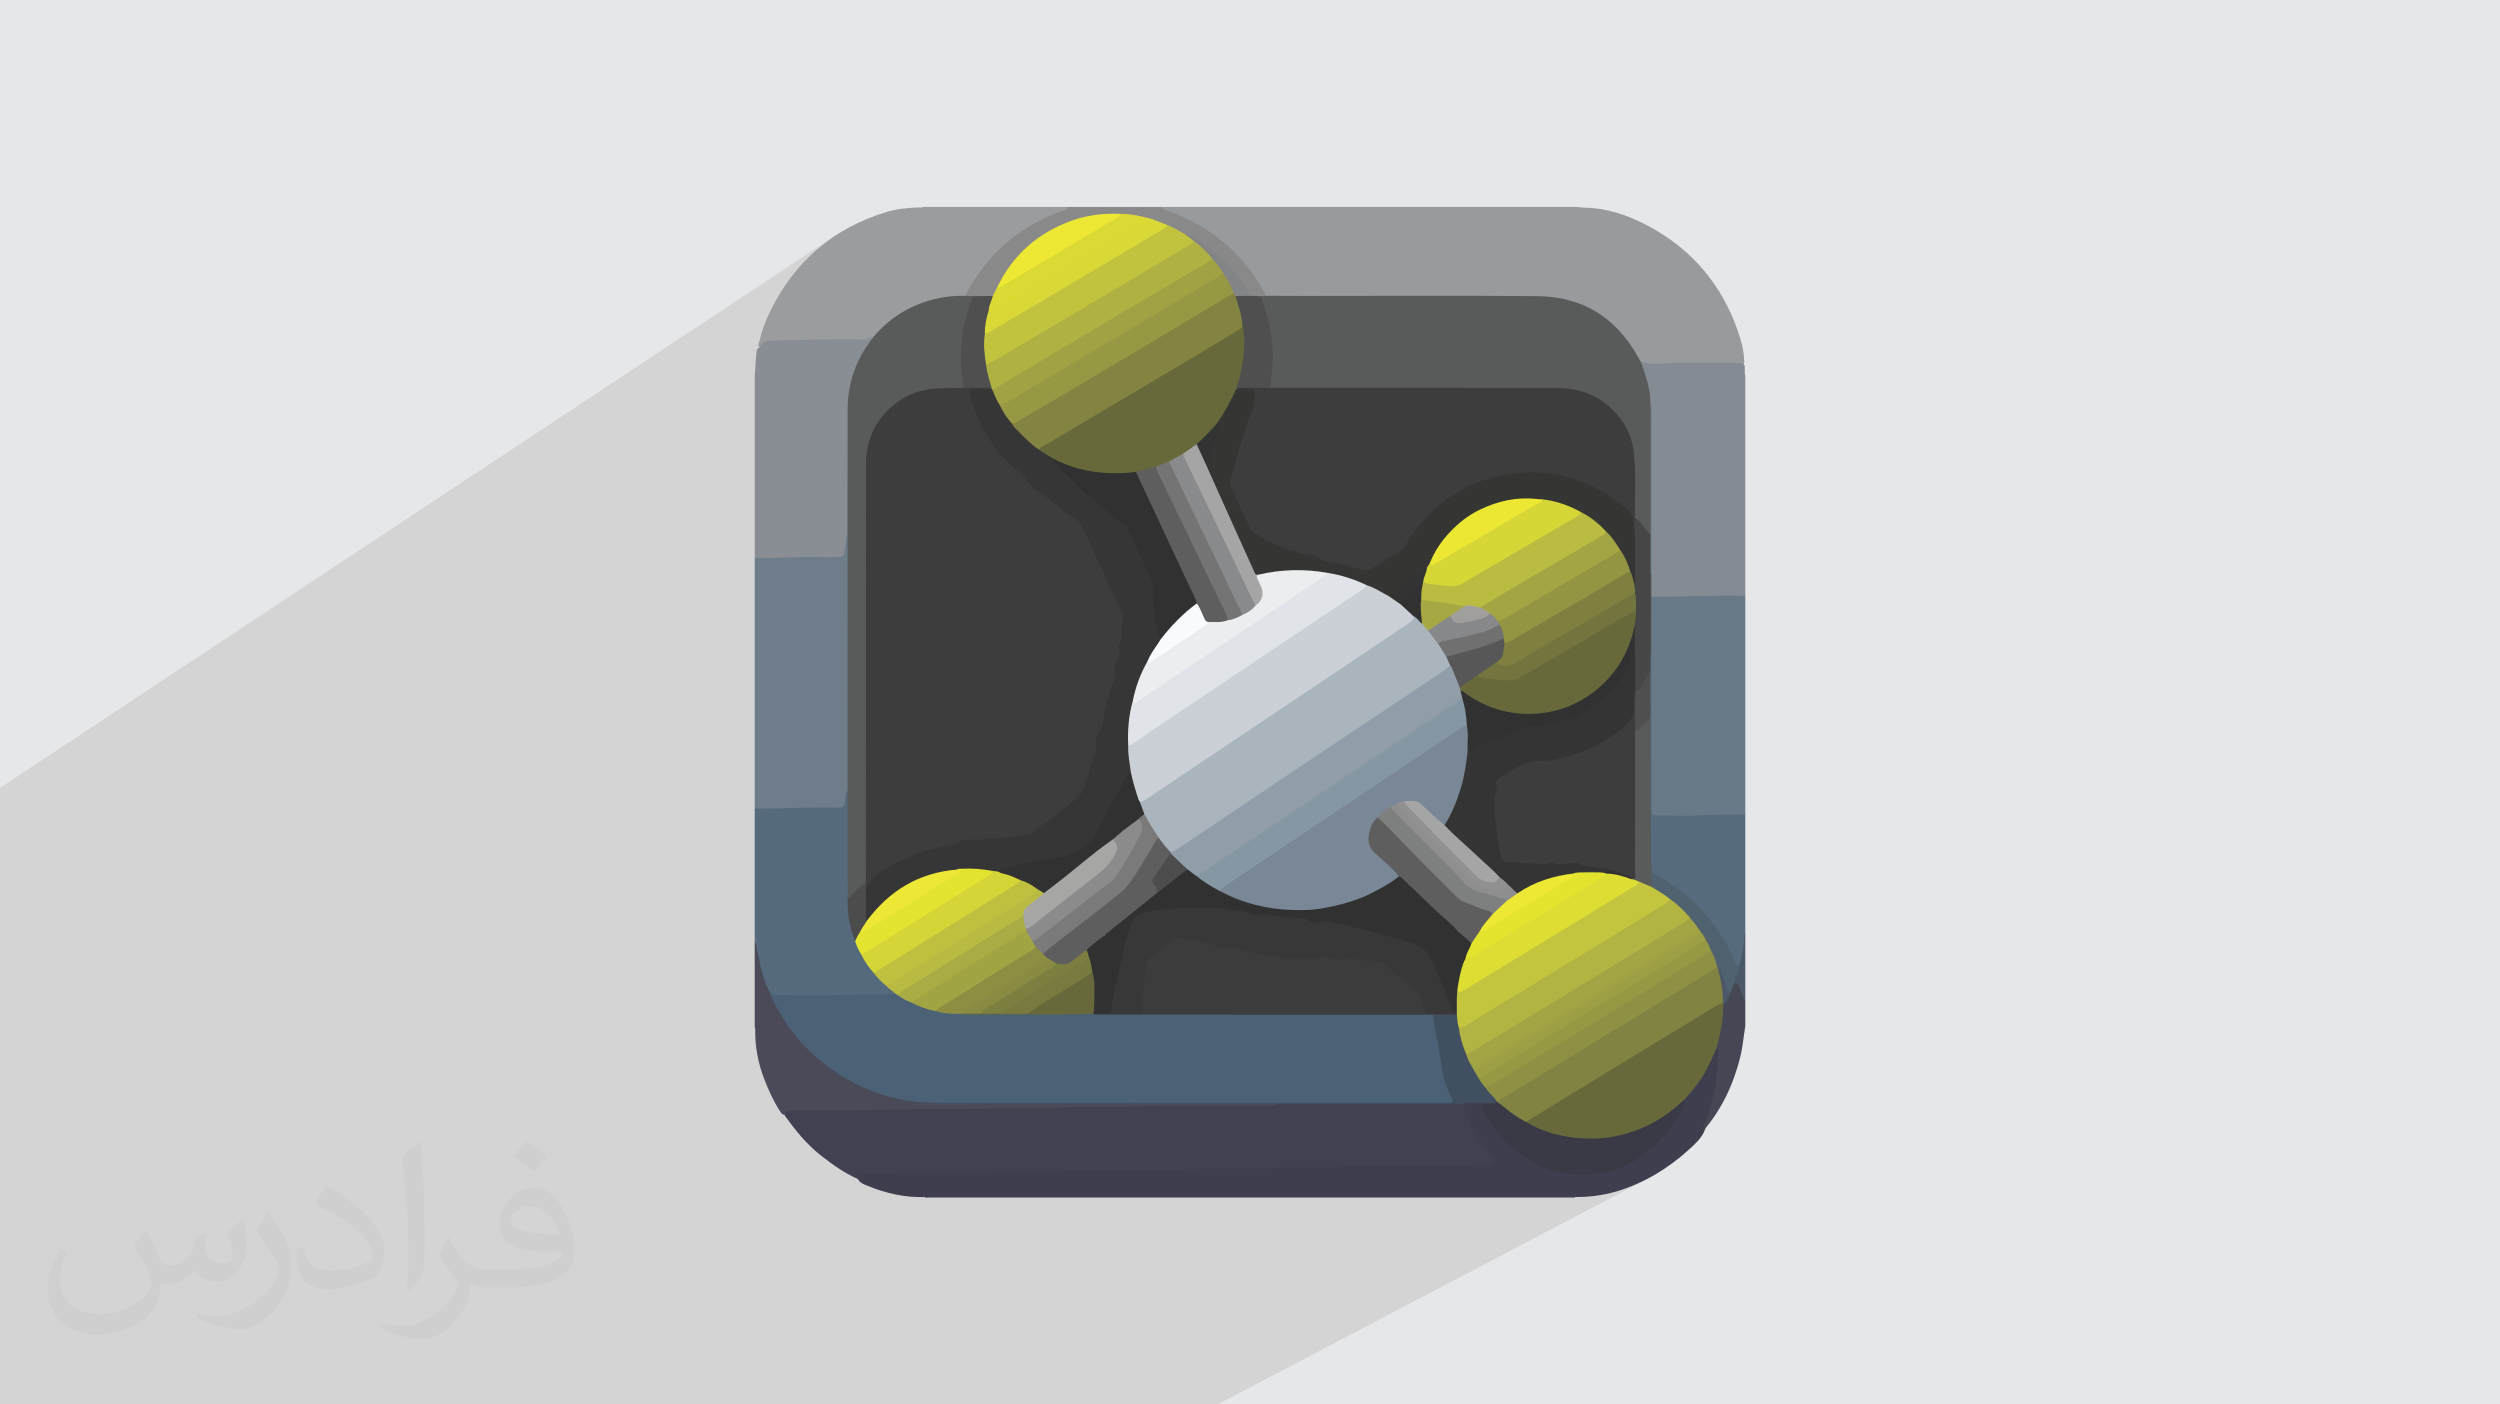<?xml version="1.0" encoding="UTF-8"?>
<!DOCTYPE svg PUBLIC "-//W3C//DTD SVG 1.1//EN" "http://www.w3.org/Graphics/SVG/1.1/DTD/svg11.dtd">
<!-- Creator: CorelDRAW 2017 -->
<svg xmlns="http://www.w3.org/2000/svg" xml:space="preserve" width="356px" height="200px" version="1.1" style="shape-rendering:geometricPrecision; text-rendering:geometricPrecision; image-rendering:optimizeQuality; fill-rule:evenodd; clip-rule:evenodd"
viewBox="0 0 356000 200000"
 xmlns:xlink="http://www.w3.org/1999/xlink">
 <defs>
  <style type="text/css">
   <![CDATA[
    .fil0 {fill:#E6E7E8}
    .fil71 {fill:#F9FCFE;fill-rule:nonzero}
    .fil70 {fill:#ECEDEF;fill-rule:nonzero}
    .fil44 {fill:#EDE836;fill-rule:nonzero}
    .fil34 {fill:#EDE833;fill-rule:nonzero}
    .fil77 {fill:#EBE732;fill-rule:nonzero}
    .fil69 {fill:#E0E3E7;fill-rule:nonzero}
    .fil72 {fill:#E4E42F;fill-rule:nonzero}
    .fil23 {fill:#E2E430;fill-rule:nonzero}
    .fil47 {fill:#DEDD33;fill-rule:nonzero}
    .fil32 {fill:#DBDA35;fill-rule:nonzero}
    .fil31 {fill:#D9D836;fill-rule:nonzero}
    .fil74 {fill:#D6D737;fill-rule:nonzero}
    .fil21 {fill:#D6D537;fill-rule:nonzero}
    .fil68 {fill:#CBD0D6;fill-rule:nonzero}
    .fil46 {fill:#C4C53E;fill-rule:nonzero}
    .fil30 {fill:#C1C33F;fill-rule:nonzero}
    .fil22 {fill:#BFC040;fill-rule:nonzero}
    .fil73 {fill:#BABC41;fill-rule:nonzero}
    .fil24 {fill:#B9BA42;fill-rule:nonzero}
    .fil52 {fill:#B1B342;fill-rule:nonzero}
    .fil88 {fill:#AAB4BD;fill-rule:nonzero}
    .fil58 {fill:#AFB142;fill-rule:nonzero}
    .fil45 {fill:#A6A6A5;fill-rule:nonzero}
    .fil40 {fill:#A9AB44;fill-rule:nonzero}
    .fil76 {fill:#A5A5A5;fill-rule:nonzero}
    .fil89 {fill:#A6A844;fill-rule:nonzero}
    .fil90 {fill:#A09F9E;fill-rule:nonzero}
    .fil54 {fill:#A3A544;fill-rule:nonzero}
    .fil39 {fill:#A1A443;fill-rule:nonzero}
    .fil57 {fill:#A0A244;fill-rule:nonzero}
    .fil56 {fill:#9D9F44;fill-rule:nonzero}
    .fil7 {fill:#9A9C9E;fill-rule:nonzero}
    .fil3 {fill:#989B9D;fill-rule:nonzero}
    .fil55 {fill:#979843;fill-rule:nonzero}
    .fil75 {fill:#949543;fill-rule:nonzero}
    .fil80 {fill:#919191;fill-rule:nonzero}
    .fil53 {fill:#8E9043;fill-rule:nonzero}
    .fil82 {fill:#919EAA;fill-rule:nonzero}
    .fil41 {fill:#8D8E42;fill-rule:nonzero}
    .fil81 {fill:#8E8E8E;fill-rule:nonzero}
    .fil65 {fill:#8A8B42;fill-rule:nonzero}
    .fil63 {fill:#8B8B8B;fill-rule:nonzero}
    .fil84 {fill:#898A8B;fill-rule:nonzero}
    .fil13 {fill:#89898A;fill-rule:nonzero}
    .fil59 {fill:#838441;fill-rule:nonzero}
    .fil8 {fill:#898E95;fill-rule:nonzero}
    .fil91 {fill:#878889;fill-rule:nonzero}
    .fil86 {fill:#8697A4;fill-rule:nonzero}
    .fil37 {fill:#808341;fill-rule:nonzero}
    .fil50 {fill:#7F8040;fill-rule:nonzero}
    .fil67 {fill:#7D7F40;fill-rule:nonzero}
    .fil6 {fill:#848B92;fill-rule:nonzero}
    .fil35 {fill:#828485;fill-rule:nonzero}
    .fil66 {fill:#797A3F;fill-rule:nonzero}
    .fil93 {fill:#7E7F7F;fill-rule:nonzero}
    .fil51 {fill:#73743E;fill-rule:nonzero}
    .fil62 {fill:#7B7A7B;fill-rule:nonzero}
    .fil18 {fill:#67693B;fill-rule:nonzero}
    .fil85 {fill:#737473;fill-rule:nonzero}
    .fil79 {fill:#798796;fill-rule:nonzero}
    .fil92 {fill:#707070;fill-rule:nonzero}
    .fil5 {fill:#6F7C8A;fill-rule:nonzero}
    .fil64 {fill:#5E5E5F;fill-rule:nonzero}
    .fil9 {fill:#6A7987;fill-rule:nonzero}
    .fil17 {fill:#595A5A;fill-rule:nonzero}
    .fil83 {fill:#585757;fill-rule:nonzero}
    .fil33 {fill:#4F4F50;fill-rule:nonzero}
    .fil28 {fill:#4F4F4F;fill-rule:nonzero}
    .fil87 {fill:#4D4D4E;fill-rule:nonzero}
    .fil25 {fill:#4C4C4C;fill-rule:nonzero}
    .fil26 {fill:#454645;fill-rule:nonzero}
    .fil36 {fill:#3D3D3D;fill-rule:nonzero}
    .fil38 {fill:#3C3C3C;fill-rule:nonzero}
    .fil60 {fill:#383838;fill-rule:nonzero}
    .fil48 {fill:#353534;fill-rule:nonzero}
    .fil42 {fill:#363637;fill-rule:nonzero}
    .fil49 {fill:#343434;fill-rule:nonzero}
    .fil78 {fill:#333333;fill-rule:nonzero}
    .fil61 {fill:#323132;fill-rule:nonzero}
    .fil43 {fill:#313131;fill-rule:nonzero}
    .fil11 {fill:#566B7D;fill-rule:nonzero}
    .fil10 {fill:#556A7C;fill-rule:nonzero}
    .fil27 {fill:#506270;fill-rule:nonzero}
    .fil12 {fill:#4A4A59;fill-rule:nonzero}
    .fil14 {fill:#464755;fill-rule:nonzero}
    .fil15 {fill:#4C5768;fill-rule:nonzero}
    .fil20 {fill:#4B6176;fill-rule:nonzero}
    .fil16 {fill:#424151;fill-rule:nonzero}
    .fil4 {fill:#3F3E4F;fill-rule:nonzero}
    .fil19 {fill:#3A3A47;fill-rule:nonzero}
    .fil29 {fill:#405061;fill-rule:nonzero}
    .fil2 {fill:#373435;fill-opacity:0.031}
    .fil1 {fill:#373435;fill-opacity:0.102}
   ]]>
  </style>
 </defs>
 <g id="Layer_x0020_1">
  <polygon class="fil0" points="0,0 356000,0 356000,200000 0,200000 "/>
  <path class="fil1" d="M96850 200000l-160 0 -20 0 -230 0 -410 0 -260 0 -240 0 -660 0 -240 0 -10 0 -440 0 -100 0 -40 0 -120 0 -440 0 0 0 -480 0 -200 0 -260 0 -70 0 -220 0 -520 0 -20 0 -340 0 -30 0 -270 0 -960 0 -550 0 -40 0 -50 0 -10 0 -220 0 -260 0 -20 0 -260 0 -160 0 -20 0 -30 0 -120 0 0 0 -40 0 -1090 0 -300 0 -60 0 -20 0 -40 0 -220 0 -40 0 -510 0 0 0 -10 0 -20 0 -70 0 -20 0 -250 0 -40 0 -20 0 -90 0 -230 0 -260 0 -480 0 -480 0 -50 0 -280 0 -60 0 -420 0 -350 0 -60 0 -140 0 -200 0 -110 0 -150 0 -340 0 -840 0 -110 0 -110 0 -120 0 -200 0 -70 0 -300 0 -100 0 -20 0 -40 0 -360 0 -30 0 -30 0 0 0 -10 0 -440 0 -40 0 -40 0 -170 0 -130 0 -40 0 -250 0 -440 0 -270 0 -90 0 -640 0 -10 0 -400 0 -300 0 -110 0 -1650 0 -340 0 -120 0 -1030 0 -940 0 -540 0 -1170 0 -1720 0 -40 0 -430 0 -60 0 0 0 -470 0 -530 0 -140 0 -300 0 -60 0 -170 0 -190 0 -300 0 -120 0 -690 0 -250 0 -10 0 -390 0 -280 0 -90 0 -70 0 -190 0 -60 0 -20 0 -30 0 -80 0 -260 0 -50 0 -20 0 -370 0 -290 0 -330 0 -10 0 -40 0 -30 0 -220 0 -100 0 -370 0 -180 0 -470 0 -60 0 -70 0 -350 0 -50 0 -220 0 -60 0 -80 0 -70 0 -260 0 -230 0 -80 0 -450 0 -280 0 -290 0 -10 0 -110 0 -240 0 -10 0 -100 0 0 0 -30 0 -70 0 -20 0 -220 0 -60 0 -60 0 -140 0 -250 0 -140 0 -150 0 -10 0 0 0 0 0 -10 0 -440 0 -30 0 0 0 -60 0 -70 0 -320 0 -160 0 -150 0 -140 0 -320 0 0 0 -320 0 -90 0 -80 0 -10 0 -20 0 -230 0 -120 0 -760 0 -510 0 -180 0 -20 0 -190 0 -20 0 -60 0 -60 0 -530 0 -240 0 -310 0 0 0 -90 0 -40 0 -70 0 -40 0 -10 0 -240 0 -230 0 -100 0 0 0 -110 0 -70 0 -240 0 -120 0 -50 0 -160 0 -150 0 -50 0 -30 0 -190 0 0 0 -180 0 -30 0 -300 0 -220 0 -60 0 -10 0 -10 0 -20 0 -30 0 0 0 -70 0 -190 0 -100 0 -320 0 -30 0 -20 0 0 0 -30 0 -260 0 -350 0 -50 0 -70 0 -270 0 -60 0 -520 0 -470 0 -10 0 -230 0 -210 0 -50 0 -330 0 -340 0 -240 0 -230 0 -60 0 -60 0 -30 0 -390 0 -500 0 -40 0 -10 0 -100 0 -70 0 -120 0 -50 0 -240 0 -10 0 -10 0 -80 0 -470 0 -10 0 -10 0 -70 0 -80 0 -150 0 -10 0 -10 0 -30 0 -70 0 -160 0 -80 0 -50 0 -230 0 0 0 -210 0 -10 0 -70 0 0 0 -20 0 -30 0 -50 0 0 0 -50 0 -60 0 -10 0 -10 0 -230 0 -80 0 -10 0 0 0 -150 0 -30 0 -110 0 -10 0 -30 0 -400 0 0 0 0 0 -430 0 -270 0 -30 0 -90 0 -300 0 -470 0 0 0 -210 0 -20 0 -100 0 -60 0 -20 0 -60 0 -30 0 -150 0 -80 0 -90 0 -10 0 -20 0 -120 0 -20 0 0 0 -100 0 -10 0 -210 0 -30 0 -50 0 -220 0 -70 0 -10 0 -10 0 -370 0 -250 0 -210 0 -380 0 -30 0 -20 0 -60 0 -70 0 -310 0 -260 0 0 0 -150 0 0 0 -210 0 -70 0 -50 0 -50 0 -40 0 -40 0 0 0 0 0 -90 0 -40 0 -100 0 -190 0 -210 0 0 0 -30 0 -440 0 -190 0 -170 0 -80 0 -110 0 -10 0 -90 0 -180 0 -20 0 -80 0 -20 0 -30 0 -120 0 -10 0 -50 0 -40 0 -20 0 0 0 -50 0 -110 0 -50 0 -190 0 -140 0 -310 0 -80 0 -30 0 -190 0 -220 0 -190 0 -10 0 0 0 -60 0 -190 0 -170 0 -110 0 -190 0 -160 0 -340 0 -40 0 -20 0 -20 0 0 0 -100 0 -170 0 -70 0 -80 0 -60 0 0 0 0 0 -30 0 -10 0 -10 0 -110 0 -220 0 -70 0 -10 0 -20 0 -50 0 -230 0 -60 0 0 0 -10 0 -40 0 -30 0 -140 0 -170 0 -50 0 -160 0 -380 0 -40 0 -180 0 -70 0 -990 0 -160 0 -90 0 -140 0 -80 0 -180 0 -100 0 -20 0 0 0 -250 0 -20 0 -40 0 -140 0 -40 0 -90 0 -460 0 -30 0 -60 0 0 0 -90 0 0 0 0 0 -310 0 -10 0 -110 0 -50 0 -10 0 -10 0 -10 0 -10 0 -30 0 -40 0 -760 0 -50 0 -140 0 -80 0 -30 0 -120 0 -250 0 -160 0 -60 0 -160 0 -30 0 -60 0 -160 0 -30 0 -50 0 -80 0 -90 0 -80 0 -70 0 -120 0 -40 0 -10 0 -50 0 -330 0 -20 0 -20 0 -230 0 -20 0 -50 0 -160 0 -160 0 -120 0 -270 0 -40 0 -90 0 -200 0 -10 0 0 0 -10 0 0 0 0 0 -10 0 -30 0 -80 0 -220 0 -30 0 -10 0 -60 0 -20 0 -190 0 -110 0 -30 0 -220 0 -200 0 -60 0 -20 0 -130 0 -90 0 -20 0 -170 0 -260 0 -70 0 -80 0 -20 0 -20 0 -140 0 -110 0 -230 0 -750 0 -470 0 -70 0 -20 0 -230 0 -260 0 -20 0 -210 0 -120 0 -50 0 0 0 -40 0 -350 0 -100 0 -200 0 -170 0 -260 0 -30 0 -690 0 -160 0 -80 0 -370 0 -240 0 -110 0 -40 0 -100 0 -120 0 -20 0 -80 0 -50 0 0 0 -100 0 -270 0 -130 0 -70 0 -400 0 -80 0 -20 0 -10 0 -20 0 -60 0 -40 0 -10 0 -90 0 -10 0 0 0 -390 0 -90 0 -130 0 -240 0 -100 0 -50 0 -70 0 -180 0 -10 0 -20 0 -100 0 -110 0 -200 0 -40 0 -210 0 -320 0 -10 0 -20 0 -490 0 -120 0 -770 0 -170 0 -20 0 -310 0 -130 0 -270 0 -50 0 -110 0 -150 0 -730 0 -50 0 -30 0 -10 0 0 0 -10 0 -30 0 -10 0 -50 0 -10 0 0 0 -120 0 -50 0 -10 0 -110 0 -30 0 -10 0 -20 0 -70 0 -50 0 -220 0 -60 0 -60 0 -210 0 -10 0 -30 0 -280 0 -1200 0 0 0 0 -10 0 -90 0 -150 0 -10 0 -140 0 -40 0 -20 0 -20 0 -250 0 -140 0 -10 0 -10 0 -10 0 -20 0 -340 0 -210 0 -30 0 -110 0 -10 0 -10 0 -240 0 -50 0 -130 0 -10 0 -50 0 -150 0 -10 0 -170 0 -90 0 -40 0 -10 0 -10 0 -250 0 -210 0 -320 0 -260 0 -50 0 -30 0 -120 0 -280 0 -530 0 -550 0 -160 0 -20 0 -10 0 -260 0 -700 0 -60 0 -80 0 -130 0 -10 0 -140 0 -50 0 -50 0 -430 0 -60 0 -50 0 -20 0 -30 0 -70 0 -70 0 -110 0 -10 0 -130 0 -10 0 -30 0 -120 0 -80 0 -70 0 -70 0 -10 0 -480 0 -100 0 -140 0 -130 0 -30 0 -290 0 -110 0 -180 0 -170 0 -10 0 -120 0 -30 0 -320 0 -170 0 -360 0 -440 0 -240 0 -90 0 -140 0 -150 0 -210 0 -210 0 -240 0 -50 0 -390 0 -1140 0 -240 0 -10 0 -120 0 -180 0 -740 0 -440 0 -910 0 -460 0 -630 0 -70 0 -560 0 -140 0 -710 0 -1360 0 -1800 0 -630 0 -650 0 -260 0 -790 0 -1210 0 -1210 0 -530 0 -260 0 -60 0 -80 0 -480 0 -260 0 -230 0 -310 0 -720 0 -400 0 -80 0 -290 0 -10 0 0 0 -150 0 -50 0 -40 0 -120 0 0 0 -30 0 -110 0 -210 0 -20 0 0 0 -610 0 0 0 -100 0 -180 0 -10 0 -40 0 -100 0 -220 0 -400 0 -20 0 -580 0 -140 0 -400 0 -490 0 -170 0 -30 0 -120 0 -30 0 -380 0 -470 0 -2150 0 -680 0 -800 0 -370 0 -450 0 -290 0 -1500 0 0 0 -150 0 -120 0 -80 0 -60 0 -10 0 -280 0 -20 0 -90 0 -10 0 -250 0 -30 0 -590 0 -200 0 -220 0 -180 0 -220 0 -350 0 -260 0 -150 0 -20 0 -30 0 -70 0 -370 0 -290 0 -110 0 -280 0 -170 0 -380 0 -50 0 -210 0 -20 0 -30 0 0 0 -80 0 -180 0 -70 0 -20 0 -50 0 -330 0 -170 0 -140 0 -1920 0 -20 0 -90 0 -210 0 -10 0 -320 0 -450 0 -350 0 -30 0 -150 0 -40 0 -790 0 0 0 -260 0 0 0 0 0 -470 0 -380 0 -230 0 -20 0 -210 0 -40 0 0 0 -50 0 -90 0 -350 0 -250 0 -230 0 -30 0 -220 0 -400 0 -320 0 -40 0 -40 0 -250 0 -60 0 -90 0 -10 0 0 0 -50 0 -280 0 -370 0 0 0 -10 0 -290 0 -150 0 -180 0 -70 0 -180 0 -910 0 -790 0 -150 0 -220 0 -190 0 -140 0 -10 0 -140 0 -50 0 -360 0 -500 0 -180 0 -100 0 -50 0 -210 0 -270 0 -450 0 -110 0 -100 0 -60 0 -250 0 -130 0 -160 0 -240 0 -40 0 -510 0 -90 0 -1150 0 -10 0 -130 0 -40 0 -70 0 -30 0 -660 0 -100 0 -30 0 -680 0 -200 0 -470 0 -150 0 -830 0 -150 0 -100 0 -300 0 -810 0 -30 0 -80 0 -120 0 -60 0 -30 0 -50 0 -170 0 -120 0 -10 0 -320 0 -30 0 -90 0 -10 0 -310 0 -1200 0 -2790 0 -2420 0 -370 0 -170 0 -10 0 -50 0 -110 0 -20 0 -280 0 -520 0 -3150 0 -4140 118650 -78470 -1100 790 -1060 840 -1000 900 -960 950 -910 1010 -870 1070 -820 1120 -770 1170 -720 1230 -680 1290 -260 540 -250 550 -230 560 -220 560 -200 560 -190 580 -170 570 -140 590 -40 120 -40 130 -30 130 -10 120 20 120 650 -420 -250 260 -220 360 0 0 110 50 880 -580 190 -90 210 -50 240 -20 1180 20 1190 -10 1180 -30 1190 -40 1180 -40 1190 -30 1180 -10 1190 20 310 0 320 0 320 0 320 0 320 0 310 0 110 0 24630 -16000 -840 570 -820 590 -790 630 -610 540 3770 -2450 1350 -760 430 -220 440 -210 450 -210 450 -200 340 -150 2000 -1300 -60 130 -80 100 -100 80 -1100 710 350 -140 450 -190 110 -40 120 -50 110 -50 100 -60 -11420 7420 -400 490 -440 570 -440 570 -410 590 -100 150 10440 -6760 1620 -840 1740 -720 840 -280 860 -230 860 -180 860 -140 880 -100 870 -50 890 -20 890 30 -110 210 -20 20 210 0 460 40 450 50 450 70 460 70 450 80 450 80 390 60 2600 -1670 -20 110 0 80 30 80 40 60 60 60 70 50 70 50 70 40 90 50 90 50 100 40 90 40 100 40 90 30 100 40 100 30 1120 440 1100 480 1070 520 1050 570 1010 620 990 670 950 720 920 780 720 680 700 700 660 730 640 750 600 780 570 810 530 840 500 860 80 150 80 150 80 150 90 140 100 140 110 130 120 120 140 100 170 50 170 30 170 10 170 10 170 0 170 -10 180 0 170 0 2250 0 2260 0 2260 0 2260 0 2250 0 2260 0 2260 0 2260 0 2250 0 2260 0 2260 0 2260 0 2250 0 2260 0 2260 0 2260 0 340 0 340 0 350 10 340 0 340 20 340 20 350 30 340 30 2000 360 1870 550 1740 740 1600 930 1480 1140 1340 1320 1210 1520 1090 1720 60 130 70 130 70 130 80 120 90 110 100 100 100 70 180 -110 -80 110 -20 50 80 40 200 110 220 90 210 70 230 50 220 30 230 20 230 10 240 0 800 -10 810 -30 810 -30 800 -30 810 -30 800 -20 810 -10 810 10 780 10 780 10 780 0 780 0 780 0 780 -10 790 0 780 0 -12950 7700 0 250 0 1450 0 1460 0 1450 0 1450 0 1450 0 1450 0 1460 0 1450 0 1450 0 1450 0 1460 0 1450 0 1450 0 1450 0 1460 -200 110 0 180 0 300 0 300 0 300 0 290 0 300 0 300 0 300 0 130 0 130 -10 120 10 130 10 130 30 120 50 120 50 70 60 -30 -50 50 20 20 130 90 130 60 140 40 140 20 140 10 150 0 140 0 150 0 1170 0 1180 -20 1180 -40 1170 -30 1180 -40 1170 -20 1180 -10 1180 20 250 10 260 0 260 0 260 0 250 0 260 0 260 -10 260 0 110 0 110 -10 110 -20 110 -20 100 -40 90 -50 -13390 7680 0 380 70 60 20 0 10 0 20 0 10 -10 20 0 10 0 20 0 10 -10 -190 110 0 1260 0 1350 0 1350 0 1340 0 1350 0 1350 0 1350 0 1340 0 1350 0 1350 0 1340 0 1350 0 1350 0 1350 0 1340 0 1350 0 100 0 110 0 100 0 100 0 110 0 100 0 100 0 110 20 200 40 170 70 140 100 120 120 100 150 70 160 50 190 30 90 10 80 10 90 0 90 0 80 0 90 0 80 0 90 0 1390 30 1400 -10 1390 -30 1390 -30 1400 -50 1390 -30 1390 -20 1400 0 30 0 30 0 40 0 30 0 40 -10 30 0 40 0 30 0 90 0 90 -20 80 -20 80 -30 -13380 7400 0 50 0 70 0 60 10 70 10 70 10 70 20 70 100 170 50 70 90 -50 0 150 110 110 150 110 150 100 160 100 170 90 160 90 1400 850 1320 930 1250 1000 1180 1080 1100 1150 1030 1230 950 1310 880 1380 220 370 140 250 2990 -1620 -40 50 -30 50 -30 60 -10 50 -10 60 -10 60 -10 60 0 60 -40 520 -50 520 -70 510 -80 510 -100 510 -110 510 -120 510 -130 500 -50 70 20 -10 200 -70 -300 160 -60 70 -150 240 -120 250 -90 260 -80 270 -70 270 -60 280 -80 270 -10 60 0 50 10 60 10 60 30 50 30 50 0 10 60 -40 -50 40 30 40 50 40 190 60 150 90 120 110 100 140 80 140 60 160 50 160 50 160 70 200 70 190 80 190 90 180 100 180 100 180 100 170 110 180 -3470 1850 -30 410 -80 660 -90 660 -110 650 -140 660 -150 650 -180 640 -30 90 -20 90 -10 90 10 100 10 90 40 80 50 90 70 70 110 50 80 60 50 80 30 80 10 90 0 90 -10 90 0 90 -40 800 -40 790 -50 790 -70 780 -80 790 -120 780 -150 780 -190 780 -120 440 -120 440 -120 450 -120 440 -120 450 -130 440 -150 430 -160 440 -70 160 -70 170 -80 160 -80 170 -60 170 -50 180 -20 180 0 190 -17680 9320 190 -10 760 -30 760 -50 760 -90 750 -110 740 -140 750 -180 740 -200 1450 -490 1400 -570 1360 -640 -61050 32050 -940 0 -3760 0 -350 0 -180 0 -20 0 -1090 0 -300 0 -150 0 -140 0 -700 0 -1300 0 -1770 0 -1450 0 -1020 0 -550 0 -1390 0 -280 0 -60 0 -150 0 -390 0 -890 0 -5730 0 -630 0 -720 0 -160 0 -470 0 -190 0 -530 0 -10 0 -620 0 -880 0 -2070 0 -1180 0 -800 0 -100 0 -810 0 -360 0 -450 0 -250 0 -810 0 -40 0 -720 0 0 0 -210 0 -450 0 -60 0 -210 0 -200 0 -450 0 -420 0 -900 0 -500 0 -40 0 -230 0 -500 0 -150 0 -1420 0 -20 0 -50 0 -160 0 -450 0 -510 0 -140 0 -140 0 -40 0 -340 0 -330 0 -10 0 -260 0 -600 0 -360 0 -100 0 -140 0 -150 0 -150 0 -10 0 -30 0 -180 0 0 0 -70 0 -120 0 -90 0 -400 0 -320 0 -250 0 0 0 -50 0 -170 0 -160 0 -140 0 -320 0 -1410 0 -340 0 -180 0 -110 0 -40 0 -20 0 -140 0 -270 0 0 0 -30 0 -70 0 -50 0 -160 0 -610 0 -1060 0 -290 0 -270 0 0 0 -90 0 -450 0 -60 0 -220 0 -120 0 -10 0 -40 0 -1400 0 -190 0 -410 0 -450 0 -30 0 -370 0 -150 0 -390 0 -10 0 -70 0 -750 0 -1170 0 -400 0 -870 0 -590 0 -70 0 -2810 0 -10 0 -480 0 -100 0 -110 0 -50 0 -1150 0 -1370 0 -160 0 -450 0 -130 0 -300 0 -220 0 -20 0 -680 0 -20 0 -810 0 -40 0 -170 0 -100 0 -190 0 -30 0 -70 0 -70 0 -380 0 -400 0 -90 0 -520 0 -10 0 -160 0 -110 0 -740 0 -100 0 0 0 -550 0 -10 0 -150 0 -80 0 -250 0 -30 0 -250 0 -280 0 -440 0 -270 0 -10 0 -350 0 -20 0 -220 0 -480 0 -540 0 -180 0 -150 0 -90 0 -100 0 -20 0 -250 0zm150840 -62540l-160 90 0 0 160 -90z"/>
 </g>
 <g id="Layer_x0020_1_0">
  <path class="fil2" d="M20820 175250c680,1030 1120,2020 1550,3120 320,640 490,1820 1990,1820 440,0 1070,-130 1630,-450 630,-330 1110,-820 1360,-1580l600 -2020 1460 -720 100 100c-200,760 -250,1490 -250,2060 0,1680 1460,2320 2620,2320 680,0 1290,-330 1290,-940 0,-800 -340,-2160 -780,-3380 680,-680 1360,-1360 2140,-1910l120 60c340,1440 530,2860 530,3810 0,930 -410,1960 -750,2630 -700,1320 -1940,2370 -3440,2370 -1140,0 -2410,-570 -3280,-1630l-50 0c-820,1020 -2080,1940 -4120,1940l-630 0c-100,1340 -390,2290 -830,3140 -1210,2360 -4800,4030 -8180,4030 -4700,0 -7060,-2710 -7060,-6320 0,-2230 730,-4300 1850,-5770l920 380c-700,1340 -1160,2600 -1160,3840 0,3380 2740,4990 5920,4990 2930,0 6570,-1870 7230,-4040 -250,-2370 -1140,-3480 -2500,-5640 410,-720 940,-1440 1600,-2210l120 0 0 0 0 0zm54210 -12720c990,620 1960,1350 2910,2190 -530,750 -1190,1430 -2010,2030 -950,-770 -1900,-1430 -2870,-2130 660,-740 1310,-1450 1970,-2090l0 0 0 0zm510 9240c-1600,0 -2910,1050 -2910,1830 0,1670 3200,2190 7030,2170 -480,-1960 -2160,-4000 -4120,-4000zm-3590 8940c2080,0 3900,-60 5290,-410 1550,-390 2860,-1170 2860,-1710 0,-140 0,-310 -50,-450 -870,80 -1870,80 -2740,80 -2810,0 -4980,-640 -5820,-2220 -220,-440 -370,-930 -370,-1490 0,-1530 660,-3020 1820,-4050 970,-850 2040,-1380 3130,-1380 1970,0 3540,1580 4640,4070 600,1360 1020,2930 1020,4910 0,1320 -370,2420 -1190,3250 -1530,1480 -4350,2040 -8670,2040l-1960 0 0 0 -510 0c-1070,0 -1840,-190 -2450,-660l-100 0c30,250 50,490 50,720 0,970 -320,2210 -970,3200 -1920,2850 -4000,4090 -5800,4090 -1820,0 -4050,-700 -6060,-1610l360 -700c650,270 1550,450 2790,450 3250,0 7520,-3120 8050,-6170 -120,-250 -330,-580 -650,-930 -950,-1130 -1550,-2070 -2110,-3060 480,-950 920,-1710 1330,-2400l170 -20c1390,2830 2650,4450 5460,4450l440 0 0 0 2040 0 0 0 0 0zm-14080 2990c240,-1300 270,-2760 270,-4130l0 -2010c0,-3770 -490,-9250 -880,-12810 680,-750 1630,-1600 2380,-2180l220 60c510,4490 630,9690 630,14500 0,1260 -50,2490 -170,3390 -70,1140 -730,2000 -2140,3320l-310 -140 0 0 0 0zm-14490 -5950c70,1770 940,3160 3980,3160 1890,0 3490,-490 5260,-1330 320,-140 490,-330 490,-490 0,-1110 -850,-2580 -2280,-3920 -1390,-1260 -3230,-2370 -4950,-3110 -590,-250 -780,-510 -780,-760 0,-510 680,-1580 1240,-2350l190 -20c1970,1030 4180,2560 5800,4260 1480,1570 2400,3160 2400,4890 0,1280 -380,2480 -1020,3600 -2150,1090 -4460,1920 -6740,1920 -2770,0 -4660,-1300 -4660,-4350 0,-330 0,-840 120,-1500l950 0 0 0 0 0zm-5010 -5030l1730 2780c630,1030 1210,2150 1210,3910l0 2270c0,1830 -1170,3790 -3060,5730 -1480,1310 -2790,1870 -4000,1870 -1800,0 -3860,-560 -6240,-1580l270 -700c750,200 1620,370 2690,370 3420,-20 6920,-2520 8520,-5570 190,-350 270,-680 270,-910 0,-350 -200,-740 -340,-1090 -880,-1640 -1850,-3140 -2920,-4530 560,-880 1120,-1730 1730,-2570l140 20 0 0 0 0z"/>
  <g id="_3002043695776">
   <path class="fil3" d="M165330 29470c19740,0 39490,0 59230,0 790,130 1590,90 2380,170 2810,280 5400,1260 7850,2580 6150,3310 10370,8290 12670,14880 450,1300 830,2620 900,4010 20,310 150,660 -250,840 -2090,0 -4170,30 -6250,-10 -2160,-50 -4300,140 -6450,150 -630,0 -1230,-50 -1780,-380 -410,-160 -540,-540 -730,-880 -2710,-4840 -6820,-7590 -12330,-8280 -910,-110 -1830,-110 -2740,-110 -12040,0 -24080,0 -36120,0 -460,0 -920,60 -1370,-90 -400,-260 -580,-680 -800,-1080 -1280,-2340 -2950,-4380 -4920,-6150 -2410,-2160 -5180,-3690 -8210,-4800 -260,-90 -520,-180 -760,-320 -190,-120 -420,-230 -320,-530z"/>
   <path class="fil4" d="M222630 170530c-29750,0 -59510,0 -89260,0 -540,-160 -1080,-30 -1620,-70 -2910,100 -5670,-540 -8330,-1650 -420,-170 -860,-330 -1140,-730 -90,-130 -160,-280 -250,-410 -290,-410 -70,-630 290,-800 240,-100 500,-80 750,-80 4650,100 9310,-130 13960,-160 4340,-30 8670,-30 13000,-160 3220,-90 6430,50 9630,-120 3420,-180 6840,30 10250,-140 3170,-170 6330,30 9490,-130 3440,-180 6880,30 10320,-150 3210,-160 6420,40 9630,-130 3440,-180 6880,-50 10310,-120 710,-20 1410,-160 2130,-150 390,0 480,-200 250,-540 -550,-780 -1170,-1510 -1660,-2340 -850,-1440 -1690,-2880 -2180,-4490 -110,-380 -190,-770 180,-1080 840,-230 1680,-100 2520,-80 170,50 280,170 310,340 200,1200 980,2120 1670,3040 1360,1790 2970,3350 4910,4550 2090,1300 4330,2030 6810,2030 1800,0 3590,-20 5300,-610 1690,-590 3240,-1470 4620,-2640 1230,-1040 2340,-2190 3320,-3450 830,-1060 1410,-2300 1990,-3520 40,-70 -20,-180 -10,-270 100,-470 470,-780 760,-1120 1360,-1590 2420,-3350 3210,-5290 140,-350 230,-760 700,-840 420,90 460,420 450,740 -30,2090 -200,4160 -670,6200 -400,1720 -980,3370 -1610,5010 -480,1000 -1280,1730 -2070,2450 -3010,2760 -6430,4840 -10360,6030 -1970,590 -3980,830 -6030,810 -520,40 -1050,-90 -1570,70z"/>
   <path class="fil5" d="M107470 115150c0,-11890 0,-23780 0,-35670 250,-310 610,-290 950,-300 3410,-100 6820,-180 10230,-140 1160,10 1170,-20 1370,-1140 100,-540 180,-1080 270,-1620 40,-250 50,-590 470,-500 290,280 230,640 230,970 10,1590 10,3170 10,4750 0,9810 0,19620 0,29440 0,520 10,1050 -40,1580 -350,560 -320,1220 -460,1840 -150,690 -370,920 -1110,940 -1280,30 -2560,40 -3840,0 -2360,-60 -4710,240 -7060,150 -370,-20 -750,30 -1020,-300z"/>
   <path class="fil6" d="M233650 51510c1360,440 2750,320 4140,170 250,-20 510,-30 760,-30 2660,0 5320,0 7980,0 570,0 1140,-10 1700,140 310,230 200,560 230,860 20,270 -70,540 70,790 0,10470 0,20940 0,31410 -220,250 -510,290 -810,290 -690,10 -1380,20 -2060,0 -3140,-90 -6270,170 -9410,140 -390,0 -790,50 -1120,-220 -250,-300 -160,-650 -170,-990 -10,-790 0,-1590 0,-2390 0,-7300 0,-14590 0,-21890 0,-600 -20,-1190 -180,-1770 -40,-1960 -450,-3840 -1160,-5670 -110,-270 -210,-570 30,-840z"/>
   <path class="fil7" d="M131440 29470c6890,0 13780,0 20660,0 180,510 -260,570 -540,690 -1200,500 -2410,990 -3570,1600 -3680,1920 -6630,4630 -8910,8100 -530,800 -940,1670 -1570,2410 -740,320 -1540,160 -2310,250 -3880,460 -7180,2070 -9910,4870 -280,290 -520,640 -930,800 -790,460 -1650,480 -2530,460 -850,-30 -1690,10 -2540,-10 -3160,-100 -6320,220 -9480,120 -690,-20 -980,500 -1460,760 -580,-150 -330,-580 -250,-890 370,-1570 950,-3070 1660,-4510 3490,-7010 8980,-11650 16470,-13930 1490,-450 3010,-590 4540,-650 230,-10 460,70 670,-70z"/>
   <path class="fil8" d="M108190 49450c510,-1130 1500,-950 2470,-980 4080,-130 8160,-140 12240,-120 550,0 1000,-300 1510,-420 150,390 -110,660 -310,930 -2050,2830 -3110,6000 -3110,9500 0,5420 0,10840 -10,16250 0,400 130,850 -300,1140 -130,830 -270,1660 -390,2490 -160,1080 -160,1100 -1220,1100 -980,0 -1970,20 -2950,-10 -2890,-80 -5760,220 -8650,150 0,-8730 0,-17450 0,-26180 130,-910 100,-1840 220,-2750 60,-400 -20,-900 500,-1100z"/>
   <path class="fil9" d="M235160 84990c4460,-30 8910,-230 13370,-140 0,10370 0,20750 0,31130 -170,180 -360,280 -610,280 -90,0 -180,10 -270,10 -3720,-40 -7430,250 -11150,140 -230,0 -460,10 -690,-20 -530,-50 -840,-320 -850,-880 0,-280 0,-550 0,-830 0,-7180 0,-14370 0,-21550 0,-2420 0,-4830 0,-7250 0,-310 -80,-650 200,-890z"/>
   <path class="fil10" d="M107470 115150c3980,10 7960,-240 11940,-130 560,10 800,-200 920,-770 110,-570 -40,-1210 360,-1720 280,170 300,450 290,720 0,4850 70,9700 -30,14550 -30,1890 290,3730 830,5530 50,180 90,350 190,510 230,680 580,1310 850,1970 510,920 1150,1760 1750,2620 600,620 1240,1200 1820,1840 270,270 640,420 890,720 190,230 340,450 60,710 -260,210 -560,200 -860,190 -3450,-90 -6900,170 -10350,150 -1740,-20 -3470,-10 -5210,0 -450,0 -860,-80 -1230,-350 -380,-220 -520,-610 -680,-990 -930,-2210 -1430,-4510 -1470,-6900 0,-120 20,-230 -70,-330 0,-6100 0,-12210 0,-18320z"/>
   <path class="fil11" d="M235150 93100c10,7300 10,14600 20,21900 0,1090 20,1120 1120,1120 1970,0 3950,110 5920,-30 2110,-150 4210,-50 6320,-110 0,5650 0,11290 0,16940 -150,1130 -110,2260 -280,3390 -50,410 -120,810 -380,1140 -590,230 -790,150 -1090,-490 -490,-1040 -1010,-2050 -1600,-3040 -2250,-3790 -5280,-6760 -9110,-8930 -430,-240 -900,-450 -1140,-940 -60,-180 -50,-370 -50,-550 -180,-6730 -160,-13460 -150,-20200 0,-360 130,-720 0,-1090 30,-2140 -60,-4290 60,-6430 -30,-870 -220,-1750 120,-2610 70,-70 150,-100 240,-70z"/>
   <path class="fil12" d="M107470 133470c230,1160 440,2320 690,3470 330,1560 790,3090 1520,4520 990,1080 1450,2490 2260,3690 2460,3640 5570,6540 9460,8620 3080,1650 6370,2570 9820,2960 710,80 1430,-20 2140,80 540,130 1080,150 1640,150 15280,0 30560,0 45850,0 370,0 780,-110 1130,160 60,470 -320,510 -610,580 -310,70 -640,40 -960,40 -2860,0 -5730,30 -8600,-10 -6260,-70 -12520,130 -18780,190 -3350,40 -6700,-50 -10040,120 -3300,170 -6610,-30 -9900,140 -3310,170 -6610,-40 -9910,140 -3300,170 -6600,50 -9900,110 -460,10 -920,40 -1330,280 -530,160 -740,-250 -950,-590 -920,-1450 -1620,-3010 -2230,-4620 -830,-2200 -1250,-4470 -1230,-6820 0,-140 40,-280 -70,-400 0,-4270 0,-8540 0,-12810z"/>
   <path class="fil13" d="M137500 42120c750,-1790 1920,-3320 3130,-4810 1730,-2120 3830,-3810 6160,-5210 1420,-840 2940,-1500 4480,-2100 300,-120 700,-130 830,-530 4410,0 8820,0 13230,0 600,580 1430,680 2160,990 2350,1000 4530,2210 6530,3850 2570,2090 4550,4600 6120,7480 50,100 50,220 70,330 -140,280 -420,230 -660,280 -480,50 -950,80 -1420,-50 -400,-220 -600,-620 -820,-990 -1820,-2960 -4240,-5320 -7140,-7200 -440,-290 -890,-570 -1450,-600 -960,-330 -1750,-1000 -2690,-1360 -970,-230 -1840,-700 -2780,-970 -1210,-190 -2410,-460 -3630,-540 -4160,-80 -8010,890 -11450,3320 -2590,1820 -4530,4180 -5940,6990 -270,490 -340,1130 -980,1340 -930,180 -1860,100 -2790,50 -340,0 -730,130 -960,-270z"/>
   <path class="fil14" d="M248530 146150c-250,1410 -350,2850 -690,4250 -970,4000 -2680,7620 -5380,10740 -50,-520 260,-940 430,-1380 450,-1150 710,-2350 1040,-3530 570,-2070 630,-4180 740,-6290 10,-230 70,-520 -270,-630 -230,-200 -190,-470 -120,-700 520,-1710 740,-3470 860,-5260 440,-670 690,-1450 1080,-2150 160,-520 220,-1080 760,-1380 590,-60 790,370 990,790 270,580 390,1200 560,1820 0,1240 0,2480 0,3720z"/>
   <path class="fil15" d="M248530 142430c-290,-470 -550,-940 -720,-1470 -130,-430 -250,-900 -800,-1020 -140,-110 -200,-270 -150,-420 200,-720 260,-1490 840,-2060 350,-1340 610,-2700 690,-4090 10,-160 20,-320 140,-450 0,3170 0,6340 0,9510z"/>
   <path class="fil16" d="M131720 170530c0,-50 -20,-90 -50,-120 570,20 1150,-160 1700,120 -550,0 -1100,0 -1650,0z"/>
   <path class="fil16" d="M224330 170410c-30,30 -40,70 -50,120 -550,0 -1100,0 -1650,0 550,-280 1130,-100 1700,-120z"/>
   <path class="fil17" d="M179520 42170c230,-20 460,-30 690,-50 1860,10 3720,20 5580,20 11040,0 22080,-70 33120,30 6490,60 11310,3100 14430,8810 100,180 210,360 310,530 560,1560 1110,3120 1310,4780 60,520 30,1040 90,1560 90,250 40,500 40,750 10,5730 10,11450 10,17170 -10,470 -280,320 -500,200 -310,-170 -500,-470 -700,-740 -400,-530 -880,-990 -1260,-1530 -230,-2430 -70,-4860 -110,-7290 -30,-2940 -900,-5570 -2960,-7700 -1680,-1730 -3760,-2740 -6170,-3040 -1390,-180 -2790,-140 -4190,-140 -12300,0 -24600,0 -36900,-10 -470,0 -970,110 -1410,-170 -490,-510 -190,-1100 -120,-1630 450,-3320 80,-6550 -930,-9720 -190,-580 -610,-1150 -330,-1830z"/>
   <path class="fil16" d="M122490 168040c-2080,-880 -3900,-2160 -5660,-3550 -2000,-1590 -3580,-3550 -5060,-5600 -40,-40 -20,-130 -30,-200 30,-260 200,-400 440,-450 250,-40 500,-110 750,-110 6010,100 12010,-120 18020,-180 3510,-40 7020,50 10520,-120 3260,-170 6520,40 9770,-130 3460,-190 6920,10 10380,-140 6380,-260 12750,-30 19130,-120 440,0 870,20 1250,-270 290,-320 690,-200 1040,-210 7490,0 14980,0 22480,0 590,0 1190,0 1780,-70 360,-40 740,-90 1060,170 30,30 60,70 80,110 -180,260 -80,520 10,780 410,1160 930,2270 1520,3350 720,1330 1580,2530 2500,3710 160,200 330,450 240,690 -120,290 -450,120 -680,140 -3660,250 -7340,0 -11000,170 -3230,150 -6470,-50 -9690,130 -3380,190 -6750,-40 -10110,140 -3260,180 -6520,-40 -9770,140 -3370,180 -6740,-50 -10100,140 -3240,180 -6470,-50 -9700,130 -3370,190 -6740,-40 -10100,140 -3280,180 -6570,-40 -9840,140 -2890,160 -5770,50 -8660,110 -1110,20 -1110,10 -570,960z"/>
   <path class="fil18" d="M245380 143250c30,2080 -420,4080 -980,6060 -610,1380 -1170,2760 -1990,4040 -720,1120 -1580,2110 -2430,3120 -230,840 -960,1260 -1580,1750 -2930,2290 -6220,3690 -9960,4070 -3600,370 -7010,-220 -10280,-1730 -320,-150 -680,-290 -840,-660 -70,-540 380,-690 710,-900 2690,-1670 5400,-3310 8110,-4950 5890,-3600 11780,-7200 17690,-10780 250,-160 500,-320 770,-450 280,-120 560,-250 820,20 80,150 20,280 -40,410z"/>
   <path class="fil19" d="M217390 159800c1990,1220 4190,1850 6470,2160 4040,540 7890,-150 11500,-2070 1710,-910 3210,-2110 4620,-3420 170,250 40,470 -60,710 -460,1100 -1030,2170 -1750,3080 -570,730 -1170,1470 -1860,2140 -910,890 -1830,1770 -2880,2480 -2080,1420 -4360,2290 -6910,2340 -1930,40 -3860,70 -5720,-540 -1720,-570 -3260,-1500 -4710,-2610 -760,-580 -1450,-1250 -2100,-1940 -1180,-1270 -2200,-2670 -2980,-4230 -130,-270 20,-490 50,-730 470,-400 1110,-90 1600,-370 150,-30 290,-40 430,-70 390,30 680,250 970,480 890,720 1780,1440 2780,2000 250,140 440,330 550,590z"/>
   <path class="fil16" d="M212850 157030c-580,280 -1190,70 -1790,140 -870,0 -1740,0 -2620,0l0 -10c40,-370 330,-400 610,-410 1070,-40 2140,-30 3210,0 240,0 450,60 590,280z"/>
   <path class="fil17" d="M137500 42120c320,20 650,30 970,50 300,340 150,700 20,1030 -580,1580 -970,3200 -1190,4860 -250,1890 -250,3780 0,5680 70,520 310,1070 -60,1590 -320,260 -700,200 -1060,190 -1370,-10 -2750,0 -4110,260 -4440,830 -7800,4420 -8350,8900 -80,660 -110,1320 -110,1990 0,19150 0,38310 0,57460 0,480 40,970 -90,1440 -120,390 -470,600 -750,850 -420,370 -830,750 -1200,1180 -220,250 -460,530 -860,370 -10,-5150 -20,-10300 -20,-15440 0,-12120 10,-24250 10,-36370 0,-140 -10,-270 -20,-410 10,-5810 20,-11610 20,-17420 0,-3810 1210,-7190 3560,-10170 60,-70 100,-150 150,-230 2680,-3100 6040,-4970 10080,-5620 990,-160 2000,-200 3010,-190z"/>
   <path class="fil9" d="M235030 76030c0,-5780 0,-11570 0,-17350 0,-280 10,-550 20,-830 130,180 110,390 110,600 0,7740 0,15490 0,23240 -100,30 -180,10 -240,-70 -200,-230 -180,-510 -180,-790 -10,-1300 -10,-2610 0,-3920 0,-320 -30,-660 290,-880z"/>
   <path class="fil17" d="M235040 81670c40,0 80,10 120,20 0,1100 0,2200 0,3300 0,2700 0,5410 -10,8110 -40,10 -80,20 -120,20 -300,-190 -290,-500 -290,-790 -20,-3290 -20,-6580 0,-9870 0,-300 0,-610 300,-790z"/>
   <path class="fil20" d="M133100 157030c-5660,-10 -10720,-1830 -15230,-5160 -3560,-2640 -6250,-6030 -8090,-10080 -50,-100 -70,-220 -100,-330 360,220 750,280 1180,280 2820,-10 5640,100 8450,-30 2500,-120 4990,-60 7480,-110 240,0 460,-30 670,-140 210,-130 370,40 550,110 610,380 1260,670 1900,980 1110,540 2280,890 3450,1230 1180,220 2380,260 3570,370 390,150 810,130 1220,130 2550,10 5100,70 7640,-10 2850,-100 5690,-50 8530,-70 460,-10 910,-190 1370,-50 2520,230 5040,170 7560,50 250,-10 500,-10 750,-10 12560,0 25110,0 37670,0 800,0 1600,50 2380,200 210,220 360,470 400,780 210,1710 650,3380 890,5080 150,1060 300,2120 570,3170 210,830 490,1620 890,2380 120,240 260,480 280,760 10,320 -80,550 -460,540 -160,-10 -320,0 -480,0 -24100,0 -48200,0 -72300,-10 -250,0 -510,60 -740,-60z"/>
   <path class="fil21" d="M124430 138560c-710,-790 -1320,-1650 -1780,-2620 60,-330 320,-480 570,-640 5600,-3460 11150,-6980 16750,-10430 470,-290 930,-570 1290,-1000 320,-130 640,-30 950,50 840,270 1690,490 2500,850 270,110 550,220 690,510 80,560 -370,740 -730,960 -2420,1480 -4820,3000 -7230,4510 -3860,2420 -7740,4820 -11610,7230 -420,260 -800,720 -1400,580z"/>
   <path class="fil22" d="M124430 138560c4240,-2650 8490,-5300 12740,-7950 2540,-1590 5080,-3170 7620,-4760 220,-130 440,-260 560,-490 120,-150 290,-160 430,-110 760,300 1540,560 2050,1260 160,610 -280,870 -690,1130 -1560,1000 -3130,1980 -4710,2950 -5090,3140 -10140,6350 -15230,9480 -310,190 -600,460 -1010,300 -660,-530 -1260,-1120 -1760,-1810z"/>
   <path class="fil23" d="M141220 124000c130,550 -380,630 -670,810 -2450,1560 -4920,3090 -7390,4630 -3380,2100 -6770,4200 -10150,6310 -120,70 -240,130 -360,190 -380,-600 -680,-1240 -880,-1920 -70,-580 60,-1070 610,-1370 380,-30 670,-260 980,-450 4130,-2540 8230,-5130 12350,-7680 380,-230 590,-480 610,-920 160,-140 360,-180 570,-190 1230,-40 2460,-20 3680,160 280,40 540,130 650,430z"/>
   <path class="fil24" d="M126190 140370c2260,-1400 4510,-2790 6770,-4190 4540,-2830 9090,-5660 13620,-8510 430,-270 1080,-380 1120,-1080 510,-160 790,130 1030,510 40,350 -200,540 -430,730 -490,440 -1030,820 -1560,1230 -390,300 -680,660 -790,1150 -140,390 -430,630 -770,840 -5520,3450 -11060,6880 -16570,10340 -240,140 -480,260 -750,330 -140,-90 -270,-180 -400,-260 -390,-410 -920,-640 -1270,-1090z"/>
   <path class="fil25" d="M122450 132770c-310,370 -470,820 -680,1250 -800,-1940 -1140,-3960 -1060,-6050 310,-150 530,-380 750,-650 520,-640 1110,-1190 1840,-1570 280,210 200,560 320,830 -30,1460 20,2920 -50,4380 -30,810 -480,1370 -1120,1810z"/>
   <path class="fil17" d="M235030 102200c-20,7350 10,14700 140,22040 460,610 320,1280 170,1950 -220,320 -520,220 -790,110 -450,-180 -890,-360 -1320,-570 -360,-80 -760,-130 -730,-650 70,-230 20,-460 20,-680 10,-6390 0,-12770 10,-19160 0,-300 -10,-590 50,-890 530,-780 1250,-1410 1950,-2040 130,-130 300,-210 500,-110z"/>
   <path class="fil26" d="M235040 81670c0,3820 0,7630 -10,11450 0,870 0,1740 -10,2610 -380,880 -790,1750 -1370,2520 -250,330 -540,770 -1020,220 -200,-1620 -90,-3250 -50,-4870 40,-1420 150,-2840 -100,-4250 -20,-820 260,-1620 210,-2440 -60,-810 40,-1620 -100,-2430 -60,-460 -180,-910 -130,-1370 160,-470 160,-930 120,-1420 -120,-1410 -30,-2820 -50,-4230 -10,-390 -10,-780 -30,-1170 110,-570 130,-1150 120,-1730 0,-260 -50,-550 210,-740 730,260 1010,970 1470,1490 230,250 430,530 730,720 0,1880 0,3760 10,5640z"/>
   <path class="fil27" d="M235170 126290c0,-680 0,-1360 0,-2050 1510,670 2850,1630 4180,2600 2200,1610 3910,3690 5440,5910 880,1270 1670,2620 2220,4090 120,330 230,660 690,620 -80,870 -570,1630 -690,2480 -250,430 -430,900 -550,1380 -590,210 -720,-230 -830,-610 -220,-690 -460,-1380 -680,-2070 -90,-250 -150,-530 -400,-690 -60,-50 -100,-100 -150,-150 -400,-780 -580,-1650 -1000,-2430 -230,-460 -460,-920 -680,-1380 -200,-380 -420,-740 -670,-1090 -180,-170 -250,-420 -440,-590 -410,-540 -830,-1080 -1270,-1600 -840,-910 -1710,-1800 -2710,-2550 -740,-410 -1400,-950 -2130,-1380 -170,-100 -330,-250 -330,-490z"/>
   <path class="fil28" d="M232830 98620c810,-350 950,-1210 1390,-1840 250,-370 330,-860 800,-1050 10,2160 10,4310 10,6470 -530,510 -1060,1010 -1590,1520 -180,170 -330,390 -610,420 -330,-210 -300,-550 -290,-870 0,-800 110,-1600 80,-2400 -10,-460 -10,-920 -100,-1370 20,-320 -10,-660 310,-880z"/>
   <path class="fil29" d="M133100 157030c24220,0 48450,0 72680,0 1280,0 1300,-10 720,-1130 -820,-1590 -1160,-3300 -1380,-5060 -200,-1590 -560,-3150 -840,-4720 -100,-540 -160,-1090 -240,-1630 80,-120 200,-180 340,-180 1020,-10 2030,-100 3040,50 550,540 430,1280 540,1950 280,1260 610,2500 1050,3710 220,560 490,1080 740,1620 40,220 220,380 280,600 190,390 470,720 670,1100 270,480 640,900 960,1360 350,470 750,890 1150,1320 190,200 370,400 400,690 -10,60 -30,120 -70,170 -100,50 -190,100 -290,150 -1230,0 -2460,0 -3690,0 -240,0 -500,-50 -720,130 -8810,10 -17630,10 -26440,10 -15990,0 -31980,0 -47970,-10 -320,0 -650,90 -930,-130z"/>
   <path class="fil30" d="M166150 32000c920,340 1720,900 2580,1340 510,260 1080,410 1360,970 -70,670 -650,850 -1110,1110 -3470,2060 -6940,4130 -10410,6180 -5640,3350 -11280,6710 -16930,10030 -430,250 -870,690 -1430,220 -370,-810 -340,-1690 -370,-2540 -20,-590 -140,-1200 180,-1750 840,-680 1820,-1150 2740,-1690 7560,-4490 15120,-8980 22670,-13470 230,-140 480,-250 720,-400z"/>
   <path class="fil31" d="M166150 32000c-90,350 -350,520 -630,690 -4330,2560 -8660,5140 -12990,7710 -3780,2240 -7550,4480 -11340,6710 -290,170 -590,360 -940,410 -190,-130 -270,-320 -260,-530 50,-960 110,-1920 620,-2770 800,-100 1450,-540 2110,-940 6680,-4000 13400,-7910 20060,-11930 200,-120 400,-230 610,-320 970,170 1830,680 2760,970z"/>
   <path class="fil32" d="M163390 31030c-500,850 -1420,1130 -2190,1590 -4610,2770 -9240,5510 -13870,8260 -1790,1060 -3580,2130 -5400,3150 -300,170 -660,780 -1130,160 -290,-660 -60,-1480 580,-2040 210,-420 420,-840 630,-1260 2100,-1480 4370,-2680 6570,-4000 3260,-1950 6530,-3900 9810,-5820 380,-220 780,-390 1150,-610 1310,-20 2590,240 3850,570z"/>
   <path class="fil33" d="M179520 42170c870,2320 1470,4700 1690,7190 170,1990 -150,3920 -320,5870 -120,190 -300,270 -520,280 -1410,10 -2820,-50 -4230,-160 -380,-330 -190,-710 -90,-1070 550,-1930 880,-3890 820,-5900 -10,-680 -30,-1370 -210,-2040 -100,-1140 -460,-2220 -760,-3310 -100,-350 -240,-700 90,-1020 680,-220 1360,-300 2010,120 510,10 1010,20 1520,40z"/>
   <path class="fil34" d="M159540 30460c-240,630 -890,760 -1370,1060 -4370,2620 -8760,5210 -13140,7820 -790,460 -1580,920 -2370,1390 -200,120 -410,190 -650,160 2220,-4610 5790,-7730 10580,-9460 2240,-810 4570,-1090 6950,-970z"/>
   <path class="fil28" d="M141380 42150c-160,690 -560,1310 -580,2040 -340,1090 -580,2190 -550,3330 -240,1480 -70,2940 170,4400 210,210 340,460 410,760 130,590 280,1180 460,1770 90,320 200,660 -150,920 -1150,180 -2310,-20 -3460,110 -180,20 -350,-80 -450,-250 -220,-1440 -440,-2890 -420,-4360 50,-2500 380,-4960 1250,-7320 170,-450 280,-920 410,-1380 970,-10 1940,-20 2910,-20z"/>
   <path class="fil35" d="M178000 42130c-690,0 -1380,10 -2070,20 -280,60 -330,-180 -450,-340 -480,-950 -950,-1910 -1500,-2830 -510,-640 -980,-1310 -1500,-1950 -570,-720 -1210,-1370 -1920,-1940 -260,-210 -470,-440 -560,-760 -420,-330 -850,-660 -1270,-990 270,-30 500,80 720,190 2280,1180 4210,2790 5880,4730 870,1010 1650,2070 2350,3190 130,220 280,420 320,680z"/>
   <path class="fil15" d="M244620 137770c230,-10 310,150 370,330 300,850 620,1700 890,2560 100,330 190,610 580,660 -360,640 -560,1380 -1080,1930 -10,-140 -30,-280 -40,-420 -430,-410 -310,-990 -360,-1480 -100,-910 -280,-1790 -450,-2680 -60,-310 -160,-630 90,-900z"/>
   <path class="fil36" d="M176080 55220c1610,10 3210,10 4810,10 13550,0 27090,10 40640,10 2900,0 5540,770 7720,2740 1950,1760 3160,3970 3430,6620 310,3070 70,6150 150,9220 0,830 -10,1660 -10,2490 -370,-10 -350,-310 -400,-540 -40,-250 -50,-510 -40,-760 20,-1780 -1270,-2650 -2480,-3550 -3080,-2300 -6570,-3530 -10380,-3840 -5400,-430 -10220,1120 -14380,4540 -1900,1560 -3560,3390 -4750,5590 -250,480 -620,840 -1080,1120 -1270,780 -2530,1580 -3830,2320 -580,330 -1150,380 -1780,170 -1550,-500 -3130,-880 -4750,-1080 -370,-50 -750,-130 -1020,-390 -450,-410 -980,-560 -1570,-620 -1300,-130 -2470,-650 -3680,-1110 -1400,-540 -2710,-1210 -4010,-1920 -420,-230 -750,-540 -940,-980 -810,-1900 -1710,-3760 -2580,-5630 -290,-620 -300,-1220 -100,-1870 620,-2010 1240,-4020 1850,-6040 330,-1100 760,-2150 1200,-3200 340,-810 100,-1640 240,-2450 40,-280 -210,-380 -460,-400 -320,-30 -640,-10 -960,-20 -300,-10 -610,10 -840,-230 -50,-70 -50,-130 0,-200z"/>
   <path class="fil37" d="M244620 137770c400,1660 770,3330 720,5060 -1030,300 -1860,960 -2760,1500 -5830,3530 -11650,7090 -17470,10640 -2480,1510 -4960,3030 -7440,4540 -110,70 -190,190 -280,290 -1300,-630 -2430,-1500 -3540,-2410 -220,-180 -470,-340 -710,-510 -10,-40 -20,-80 -20,-120 -80,-250 120,-310 270,-400 4460,-2580 8820,-5330 13230,-8010 5640,-3420 11270,-6860 16910,-10290 300,-190 580,-480 1000,-320 30,10 60,20 90,30z"/>
   <path class="fil36" d="M137230 55230c1320,0 2650,0 3970,0 40,70 40,140 -20,200 -370,320 -820,190 -1250,220 -300,10 -600,-10 -890,0 -650,30 -740,130 -580,760 620,2480 1750,4720 3220,6800 1180,1680 2610,3130 4220,4410 110,80 230,160 300,270 690,970 1640,1620 2560,2350 1420,1110 2890,2170 4340,3250 680,510 1170,1110 1510,1900 1480,3380 3060,6720 4600,10080 130,290 280,580 460,850 420,640 610,1320 410,2090 -150,580 -10,1180 -80,1780 -90,610 -110,1230 -370,1800 -60,150 -80,320 -40,480 160,690 -50,1320 -370,1910 -210,400 -320,800 -190,1260 130,430 30,860 -130,1280 -730,1930 -1290,3920 -1570,5970 -70,480 -220,940 -530,1330 -330,390 -450,830 -420,1340 50,930 -180,1790 -540,2660 -290,700 -370,1490 -670,2220 -220,540 -420,1120 -560,1690 -240,920 -780,1560 -1530,2110 -1760,1290 -3490,2620 -5150,4040 -1130,970 -2490,980 -3810,1130 -2130,230 -4270,470 -6420,450 -340,-10 -690,80 -990,260 -660,410 -1400,550 -2150,680 -3550,630 -6800,2000 -9720,4140 -410,300 -770,640 -960,1140 -90,240 -190,540 -550,510 -10,-280 -20,-560 -30,-840 10,-19930 0,-39870 20,-59810 10,-3000 1120,-5610 3270,-7690 1770,-1700 3900,-2670 6380,-2910 1420,-130 2840,-50 4260,-110z"/>
   <path class="fil38" d="M207460 144490c-1140,0 -2280,0 -3420,0 -15810,0 -31620,-10 -47420,-10 -320,0 -650,60 -950,-100 20,-30 40,-70 60,-110 710,-390 1470,-150 2210,-180 1280,-40 2570,-20 3850,-20 430,0 640,-180 630,-620 -10,-450 20,-910 -30,-1370 -20,-140 -70,-290 -30,-410 390,-1070 420,-2220 460,-3300 70,-1960 1500,-2710 2700,-3720 50,-50 120,-70 170,-120 1430,-1610 3160,-1310 4920,-760 90,30 -20,20 70,20 1280,-20 2390,540 3540,990 120,50 270,70 400,30 1010,-270 1950,50 2900,320 3090,870 6250,1210 9450,1070 500,-20 1010,-80 1500,-150 640,-80 1240,-30 1810,270 370,190 750,140 1130,40 710,-180 1390,-120 2110,20 750,140 1530,170 2290,220 940,60 1630,460 2240,1060 1210,1160 2540,2180 3850,3210 500,400 770,900 890,1500 0,50 10,90 10,140 300,1490 390,1540 1870,1570 930,10 1880,-160 2780,210 60,60 60,130 10,200z"/>
   <path class="fil39" d="M133220 143980c-1220,-240 -2390,-630 -3480,-1250 30,-350 300,-490 550,-650 4960,-3100 9930,-6190 14880,-9290 310,-190 630,-400 1030,-300 580,290 680,920 980,1410 160,260 380,490 410,820 -10,520 -420,730 -790,960 -3840,2410 -7670,4830 -11530,7200 -660,400 -1270,920 -2050,1100z"/>
   <path class="fil40" d="M146200 132640c-830,130 -1420,720 -2090,1130 -4110,2530 -8190,5100 -12270,7660 -700,430 -1400,870 -2100,1300 -680,-230 -1310,-570 -1880,-1010 530,-740 1380,-1040 2100,-1490 3760,-2380 7540,-4710 11310,-7060 1320,-820 2640,-1650 3980,-2460 230,-140 370,-320 480,-540 400,210 280,620 350,950 70,320 170,640 200,980 10,180 90,380 -80,540z"/>
   <path class="fil41" d="M133220 143980c490,-610 1220,-890 1850,-1280 3970,-2500 7970,-4970 11960,-7450 200,-130 360,-280 390,-530 640,30 830,650 1240,960 230,200 490,370 550,690 20,480 -340,670 -660,880 -3020,1890 -6030,3800 -9070,5660 -800,490 -1580,1000 -2380,1490 -100,30 -190,30 -290,-20 -1210,10 -2420,-20 -3590,-400z"/>
   <path class="fil18" d="M136810 144380c100,-10 190,-30 280,-40 770,-490 1640,-200 2460,-280 960,50 1920,-30 2880,0 1210,60 2420,0 3630,0 190,0 330,-120 490,-220 2710,-1800 5500,-3460 8240,-5200 270,-160 540,-380 890,-240 510,490 290,1160 400,1750 70,1090 30,2190 30,3290 0,360 -140,660 -410,900 0,0 -30,40 -30,40 -6150,180 -12310,40 -18460,80 -130,0 -260,-50 -400,-80z"/>
   <path class="fil42" d="M123330 126590c1000,-2430 3340,-3200 5410,-4240 2110,-1070 4390,-1710 6760,-1980 110,-20 240,-50 320,-110 1030,-790 2240,-730 3430,-700 560,20 1090,-100 1630,-170 970,-120 1940,-100 2910,-210 890,-110 1770,-240 2650,-370 840,-120 1380,-860 2030,-1350 1610,-1220 3180,-2480 4780,-3700 500,-380 770,-830 1000,-1420 360,-940 730,-1900 960,-2840 320,-1350 1150,-2610 890,-4090 -80,-480 60,-900 400,-1260 740,-810 590,-1900 810,-2860 350,-1500 750,-2980 1310,-4410 190,-460 330,-910 80,-1390 -180,-360 -30,-660 140,-970 350,-670 730,-1340 440,-2150 -40,-130 -10,-330 60,-470 460,-960 450,-1980 360,-3000 0,-50 -10,-100 10,-140 460,-1040 -90,-1850 -520,-2750 -1690,-3540 -3280,-7120 -4910,-10690 -230,-500 -460,-980 -950,-1300 -1300,-860 -2580,-1760 -3730,-2760 -1110,-970 -2500,-1570 -3370,-2880 -690,-1040 -1920,-1670 -2810,-2610 -2570,-2720 -4350,-5870 -5310,-9490 -180,-670 0,-900 680,-910 810,0 1610,10 2410,10 40,0 70,0 100,0 510,290 530,880 800,1320 150,250 290,520 400,800 500,960 1120,1840 1770,2700 1140,1380 2410,2620 3850,3670 730,530 1640,780 2200,1540 130,780 820,1150 1310,1610 1460,1390 2870,2840 4430,4130 1290,1070 2540,2180 3920,3120 440,290 750,650 960,1130 1000,2250 2060,4460 3110,6680 180,400 310,810 320,1260 50,2110 320,4200 660,6280 80,470 250,920 380,1380 50,360 -180,610 -360,870 -550,790 -1020,1630 -1500,2460 -670,1510 -1370,3000 -1780,4600 -90,360 -140,720 -260,1070 -450,2030 -600,4100 -620,6170 20,1230 350,2430 340,3660 -1190,2140 -2450,4230 -3610,6380 -490,930 -1000,1850 -1390,2830 -30,90 -50,190 -110,250 -1130,1180 -2330,2380 -3940,2710 -2980,630 -5980,1170 -8930,1890 -360,80 -740,60 -1070,240 -320,-50 -640,-90 -960,-130 -1400,-260 -2810,-370 -4230,-290 -240,10 -500,-50 -720,120 -140,230 -380,240 -600,270 -3310,440 -6270,1680 -8850,3800 -970,800 -1850,1700 -2660,2670 -210,230 -360,550 -730,570 -240,-660 -80,-1350 -110,-2030 -20,-840 0,-1680 10,-2520z"/>
   <path class="fil43" d="M142180 124130c40,-310 240,-380 520,-440 1560,-340 3110,-730 4670,-1050 1160,-240 2310,-530 3500,-600 1440,-80 2530,-890 3670,-1650 1120,-740 1570,-1850 2150,-2950 670,-1280 1230,-2630 2090,-3820 490,-700 910,-1480 1250,-2270 240,-560 610,-990 1000,-1430 170,50 290,170 320,320 290,1200 750,2340 930,3560 -690,1180 -1460,2310 -2090,3530 -150,280 -220,540 -120,840 -50,580 -570,770 -910,1100 -180,180 -430,260 -600,440 -3070,2320 -5990,4830 -9050,7160 -250,190 -490,450 -860,310 -320,-200 -630,-390 -950,-590 -730,-510 -1460,-1010 -2350,-1230 -870,-420 -1740,-820 -2690,-1000 -170,-30 -320,-150 -480,-230z"/>
   <path class="fil44" d="M123430 131140c3210,-4310 7410,-6880 12840,-7310 180,20 360,30 650,50 -600,720 -1380,1030 -2050,1460 -3800,2390 -7610,4750 -11420,7120 -310,190 -580,490 -1000,310 240,-600 670,-1070 980,-1630z"/>
   <path class="fil45" d="M148650 127180c1870,-1400 3700,-2850 5500,-4340 1390,-1150 2810,-2250 4280,-3290 700,120 1140,860 830,1600 -440,1030 -930,2070 -1830,2790 -3430,2750 -6910,5430 -10380,8130 -290,220 -600,460 -980,160 -230,-670 -340,-1360 -340,-2060 30,-520 260,-880 680,-1190 770,-570 1500,-1200 2240,-1800z"/>
   <path class="fil36" d="M232820 99450c0,1560 10,3120 10,4690 0,6740 0,13490 -10,20240 0,290 170,660 -240,840 -100,100 -210,90 -330,50 -610,-650 -1450,-830 -2270,-1010 -1300,-280 -2590,-600 -3930,-570 -160,0 -330,-20 -470,-100 -780,-470 -1600,-410 -2460,-310 -1320,150 -2640,-100 -3950,-70 -1450,40 -2880,-110 -4320,-200 -960,-50 -1230,-350 -1470,-1300 -290,-1130 -490,-2290 -570,-3440 -60,-950 -510,-1870 -180,-2840 -490,-1280 310,-2520 120,-3800 -70,-480 190,-840 590,-1090 1290,-830 2640,-1570 4000,-2280 270,-140 580,-130 880,-140 4750,-100 8950,-1720 12690,-4630 1010,-800 1500,-1810 1500,-3090 0,-350 -140,-820 410,-950z"/>
   <path class="fil46" d="M207460 144490c0,-50 0,-90 0,-140 -260,-280 -180,-640 -180,-970 0,-390 -20,-770 -100,-1150 20,-400 -50,-800 130,-1180 4170,-1770 7780,-4510 11670,-6790 3910,-2280 7760,-4690 11630,-7060 910,-570 1810,-1160 2760,-1670 600,250 1200,510 1800,760 890,540 1800,1050 2600,1710 250,560 -220,750 -530,950 -1110,740 -2270,1400 -3400,2090 -8180,4980 -16350,9970 -24540,14950 -260,150 -510,310 -780,440 -250,130 -510,230 -760,-10 -220,-620 -250,-1280 -300,-1930z"/>
   <path class="fil47" d="M233370 125530c-220,610 -820,780 -1290,1070 -5340,3280 -10690,6540 -16040,9800 -2600,1580 -5200,3150 -7790,4740 -380,230 -580,150 -720,-230 -210,-100 -220,-290 -200,-470 140,-1180 290,-2350 880,-3420 120,-220 150,-500 400,-640 530,-160 1000,-460 1460,-740 5820,-3560 11660,-7110 17490,-10650 410,-250 780,-550 1190,-800 1280,-30 2480,200 3520,1000 100,10 210,20 310,30 260,110 520,210 790,310z"/>
   <path class="fil48" d="M176050 55360c640,0 1280,0 1920,20 570,0 670,320 700,850 100,1600 -670,2930 -1140,4370 -490,1470 -950,2970 -1370,4480 -290,1030 -590,2060 -930,3080 -130,370 -120,700 50,1060 910,1980 1810,3960 2700,5940 350,800 1180,960 1800,1390 670,460 1470,840 2190,1050 750,230 1350,940 2220,780 110,-20 270,-10 330,60 690,720 1640,420 2460,620 200,50 450,30 570,180 600,750 1470,760 2300,890 1380,210 2740,560 4060,1000 460,160 860,160 1300,-120 1420,-880 2860,-1720 4290,-2580 250,-140 400,-370 540,-610 2020,-3590 4860,-6370 8490,-8280 2410,-1270 5020,-1940 7750,-2210 3930,-370 7600,520 11090,2210 1760,850 3340,2010 4700,3420 640,660 460,1600 610,2420 60,310 -80,640 140,930 0,2030 0,4060 0,6090 0,270 60,550 -110,790 -580,-420 -510,-1130 -750,-1700 -360,-1030 -880,-1990 -1360,-2970 -700,-860 -1220,-1870 -2050,-2630 -1080,-1110 -2240,-2100 -3620,-2810 -1330,-650 -2680,-1230 -4140,-1520 -400,-70 -810,-100 -1200,-250 -2640,-280 -5210,10 -7680,1020 -3740,1540 -6400,4200 -8080,7860 -190,250 -260,580 -530,770 -530,230 -940,640 -1400,970 -830,600 -1660,1200 -2410,1920 -510,490 -1120,860 -1800,1110 -340,30 -610,-130 -890,-290 -730,-430 -1490,-780 -2260,-1140 -1840,-720 -3700,-1410 -5660,-1740 -1280,-170 -2580,-330 -3870,-340 -1640,-20 -3280,140 -4890,470 -290,60 -580,160 -880,140 -750,-70 -960,-700 -1220,-1260 -820,-1840 -1670,-3670 -2490,-5510 -1230,-2760 -2530,-5500 -3730,-8270 -130,-300 -300,-580 -210,-920 260,-360 420,-750 530,-1170 350,-1250 660,-2520 1020,-3760 70,-240 80,-450 -50,-660 -70,-380 120,-670 330,-940 830,-1100 1420,-2330 2020,-3560 130,-270 190,-630 610,-650z"/>
   <path class="fil49" d="M232270 125190c-1150,-450 -2330,-770 -3580,-790 -340,90 -680,170 -1030,80 -830,-240 -1660,-230 -2480,0 -330,80 -670,-10 -1000,80 -2600,470 -5140,1100 -7420,2520 -160,100 -320,180 -510,220 -470,60 -750,-260 -1060,-540 -180,-170 -290,-410 -520,-540 -400,-420 -850,-790 -1280,-1170 -2400,-2210 -4770,-4450 -7200,-6630 -300,-270 -640,-550 -610,-1020 460,-1120 1070,-2170 1490,-3310 760,-2040 1350,-4120 1510,-6310 20,-300 90,-590 290,-820 1050,-650 2080,-1310 3270,-1720 1530,-530 3000,-1230 4490,-1870 560,-240 1130,-330 1740,-350 5910,-220 10240,-3010 13160,-8100 400,-700 630,-1470 600,-2300 -20,-580 430,-1150 20,-1730 40,-590 30,-1210 570,-1630 160,250 100,530 100,800 10,2850 10,5710 10,8560 0,280 -10,550 -10,830 -280,520 -110,1080 -150,1620 -120,1470 -1110,2300 -2170,3090 -2610,1970 -5530,3240 -8720,3900 -800,160 -1640,380 -2440,300 -1810,-190 -3110,860 -4530,1630 -310,160 -600,340 -900,510 -640,350 -1110,720 -820,1620 170,550 -330,1150 -270,1740 100,1050 -120,2110 180,3170 170,630 190,1340 210,1990 40,1090 430,2090 560,3140 40,360 350,550 750,570 1240,60 2470,220 3690,210 850,-10 1730,270 2580,-50 140,-50 340,-40 480,20 830,380 1660,80 2490,10 300,-30 640,-150 880,-20 1490,810 3200,440 4750,920 880,270 1740,540 2600,870 240,90 280,280 280,500z"/>
   <path class="fil18" d="M232720 89260c-140,550 -270,1100 -410,1650 140,430 10,820 -150,1200 -2330,5490 -6460,8740 -12340,9660 -4240,650 -8090,-450 -11530,-3000 -120,-80 -250,-110 -370,-190 -200,-150 -250,-360 -220,-600 40,-210 150,-390 320,-510 770,-500 1430,-1200 2370,-1420 1720,480 3470,540 5240,480 280,-10 520,-170 750,-310 4500,-2620 8980,-5250 13470,-7880 710,-420 1410,-850 2140,-1240 290,-160 600,-370 970,-190 50,800 -110,1570 -240,2350z"/>
   <path class="fil50" d="M232160 81400c310,560 380,1190 550,1790 0,420 190,820 100,1250 -160,450 -570,630 -950,850 -4550,2660 -9100,5320 -13650,8000 -790,460 -1570,930 -2370,1380 -750,430 -1530,440 -2330,230 -300,-80 -580,-180 -590,-570 330,-580 950,-1010 910,-1810 -10,-330 90,-670 290,-950 2550,-1540 5140,-3030 7710,-4530 3100,-1820 6210,-3650 9330,-5450 300,-180 610,-470 1000,-190z"/>
   <path class="fil51" d="M212990 94380c800,470 1660,590 2470,160 1250,-650 2440,-1410 3660,-2120 3970,-2320 7940,-4630 11910,-6950 590,-350 1190,-690 1780,-1030 270,810 140,1650 150,2470 -2580,1350 -5030,2910 -7550,4360 -3070,1760 -6110,3590 -9180,5360 -790,460 -1710,190 -2570,180 -840,-10 -1670,-170 -2510,-250 -310,-40 -580,-130 -770,-390 -20,-140 20,-280 130,-370 660,-550 1370,-1020 2110,-1450 110,-70 260,-90 370,30z"/>
   <path class="fil52" d="M207760 146420c1040,-270 1870,-950 2760,-1490 3870,-2330 7710,-4690 11560,-7040 4510,-2760 9030,-5510 13550,-8260 530,-320 1060,-640 1580,-970 260,-160 500,-330 560,-660 1060,720 1950,1600 2780,2560 200,610 -280,820 -650,1050 -1780,1090 -3560,2180 -5340,3270 -8090,4910 -16170,9850 -24260,14760 -450,280 -860,730 -1490,530 -510,-1210 -910,-2440 -1050,-3750z"/>
   <path class="fil53" d="M244530 137740c-3090,1890 -6170,3780 -9260,5660 -4280,2620 -8560,5220 -12840,7840 -2770,1690 -5540,3390 -8320,5080 -310,180 -660,300 -990,440 -510,-670 -1190,-1210 -1630,-1940 220,-400 660,-480 1010,-690 9990,-6120 20020,-12200 30020,-18310 350,-210 630,-540 1070,-600 440,800 770,1630 940,2520z"/>
   <path class="fil54" d="M208810 150170c2780,-1510 5420,-3260 8130,-4880 3660,-2190 7280,-4430 10920,-6650 4050,-2470 8110,-4930 12160,-7390 250,-160 480,-360 530,-690 380,580 980,990 1240,1660 90,580 -400,730 -750,940 -2520,1520 -5020,3060 -7530,4590 -7500,4570 -15000,9150 -22520,13710 -420,260 -850,700 -1440,330 -300,-510 -600,-1030 -740,-1620z"/>
   <path class="fil55" d="M243590 135220c-350,690 -1070,900 -1660,1260 -5970,3670 -11950,7310 -17930,10960 -3810,2320 -7620,4650 -11430,6960 -330,200 -660,430 -1080,420 -390,-410 -710,-880 -1000,-1370 200,-380 610,-460 940,-660 7370,-4520 14760,-9010 22140,-13510 2820,-1720 5640,-3440 8460,-5150 260,-160 510,-420 880,-260 310,410 490,880 680,1350z"/>
   <path class="fil56" d="M242910 133870c-3500,2140 -6990,4280 -10490,6420 -4250,2600 -8510,5200 -12770,7800 -2770,1690 -5550,3390 -8320,5080 -260,150 -520,290 -840,280 -210,-370 -430,-740 -640,-1110 90,-200 270,-290 450,-400 10380,-6300 20740,-12630 31100,-18950 260,-160 500,-350 830,-230 290,330 510,710 680,1110z"/>
   <path class="fil57" d="M242230 132760c-4060,2490 -8130,4990 -12190,7470 -4280,2620 -8570,5230 -12850,7840 -2170,1330 -4340,2660 -6510,3980 -260,150 -520,310 -830,290 -100,-180 -200,-360 -300,-550 1010,-170 1780,-840 2610,-1340 4780,-2880 9540,-5800 14310,-8710 4870,-2960 9740,-5930 14600,-8900 270,-160 570,-300 720,-620 270,80 250,390 440,540z"/>
   <path class="fil58" d="M141200 55380c0,-50 0,-100 0,-150 -290,-1090 -670,-2170 -780,-3310 1500,-600 2800,-1530 4180,-2340 5100,-3010 10200,-6040 15300,-9060 3180,-1890 6370,-3780 9560,-5670 220,-140 400,-310 540,-520 1000,730 1920,1560 2660,2570 -40,340 -300,490 -560,640 -9910,5890 -19820,11760 -29730,17650 -340,200 -690,510 -1130,170l-40 20z"/>
   <path class="fil18" d="M176050 55360c-800,1790 -1740,3510 -2890,5100 30,390 -250,640 -470,880 -660,740 -1340,1460 -2140,2050 -630,500 -1250,1010 -1960,1410 -660,440 -1350,830 -2090,1120 -570,340 -1180,580 -1830,740 -940,470 -1980,550 -2980,790 -3470,480 -6860,210 -10130,-1100 -520,-200 -1130,-320 -1380,-940 -750,-450 -1530,-840 -2220,-1380 -160,-520 300,-610 580,-780 2470,-1510 4960,-2960 7440,-4440 5600,-3320 11200,-6640 16790,-9970 1400,-830 2840,-1580 4140,-2580 310,1280 320,2580 220,3880 -140,1730 -500,3430 -1050,5080 -10,50 -20,90 -30,140z"/>
   <path class="fil59" d="M176910 46260c30,400 -260,570 -530,730 -2140,1290 -4280,2580 -6420,3860 -2850,1690 -5710,3380 -8560,5070 -4330,2570 -8670,5140 -13000,7710 -170,100 -380,160 -440,400 -1360,-860 -2380,-2090 -3530,-3190 -140,-130 -210,-340 -320,-510 80,-250 300,-330 490,-450 5940,-3470 11840,-7010 17760,-10520 4160,-2470 8320,-4940 12480,-7410 250,-140 480,-370 820,-220 90,140 180,280 270,420 380,1360 910,2680 980,4110z"/>
   <path class="fil55" d="M175660 41730c-2770,1660 -5540,3330 -8320,4980 -4030,2410 -8060,4820 -12100,7220 -3450,2040 -6910,4080 -10360,6110 -230,140 -510,200 -770,290 -750,-820 -1340,-1740 -1800,-2750 550,-450 1220,-690 1830,-1050 9670,-5750 19330,-11510 29020,-17230 310,-180 570,-470 980,-450 640,890 1160,1840 1520,2880z"/>
   <path class="fil57" d="M174140 38850c-640,770 -1580,1080 -2390,1570 -5340,3210 -10700,6390 -16050,9570 -4120,2440 -8240,4870 -12350,7320 -330,200 -670,280 -1040,270 -480,-680 -710,-1480 -1070,-2220 840,-90 1440,-670 2130,-1080 5000,-2950 9990,-5950 14990,-8910 4610,-2740 9230,-5450 13840,-8180 160,-90 310,-200 460,-290 570,590 1040,1260 1480,1950z"/>
   <path class="fil60" d="M207450 142160c0,730 0,1460 10,2190 -1290,0 -2570,-10 -3860,10 -430,10 -590,-120 -710,-590 -160,-630 -360,-1260 -530,-1900 -80,-270 -240,-490 -480,-660 -1630,-1180 -3140,-2510 -4630,-3850 -160,-140 -310,-320 -520,-320 -900,10 -1750,-470 -2670,-290 -170,40 -390,50 -540,-30 -710,-340 -1430,-260 -2140,-50 -470,150 -900,130 -1320,-130 -800,-500 -1650,-170 -2480,-110 -1480,90 -2960,100 -4450,-20 -2410,-180 -4750,-670 -7050,-1380 -260,-80 -580,-100 -820,-20 -850,290 -1570,-50 -2300,-410 -580,-290 -1160,-550 -1840,-400 -80,20 -200,20 -260,-20 -860,-570 -1880,-300 -2790,-600 -350,-110 -640,-10 -900,190 -1170,890 -2350,1740 -3430,2740 -400,360 -600,800 -490,1350 40,230 -10,460 -110,670 -180,410 -280,820 -170,1270 40,170 70,390 0,540 -490,1100 -230,2250 -250,3380 -10,480 -160,650 -640,640 -1350,-30 -2710,-10 -4060,-20 -190,-630 -40,-1280 110,-1880 330,-1330 500,-2690 850,-4020 620,-2320 990,-4710 1820,-6970 380,-1050 1190,-1690 2190,-1900 1860,-370 3760,-520 5660,-520 1280,0 2560,-190 3830,-30 900,110 1840,-40 2700,350 130,50 270,100 400,60 910,-220 1720,120 2540,400 530,180 1050,260 1620,130 780,-180 1530,180 2310,250 980,80 1950,250 2940,220 560,-10 1090,110 1570,410 370,240 760,330 1180,250 850,-140 1660,-20 2510,100 1160,170 2270,490 3400,750 1830,410 3630,920 5420,1490 720,230 1460,390 2180,640 1340,480 2290,1310 2900,2640 960,2100 1800,4260 2710,6380 30,90 50,180 140,230 190,-380 -160,-950 450,-1160z"/>
   <path class="fil61" d="M207450 142160c-230,500 -60,1040 -110,1560 -20,160 -20,360 -200,400 -230,40 -230,-190 -290,-320 -760,-1820 -1500,-3640 -2270,-5450 -340,-800 -640,-1640 -1110,-2360 -640,-1000 -1690,-1490 -2810,-1820 -2110,-610 -4200,-1240 -6310,-1820 -660,-190 -1400,-140 -1990,-430 -870,-420 -1840,-160 -2680,-580 -500,-250 -1050,-100 -1560,-10 -650,120 -1260,130 -1820,-310 -310,-240 -700,-310 -1100,-310 -1610,30 -3200,-170 -4770,-490 -160,-30 -350,-90 -470,-30 -1010,470 -1870,-110 -2760,-370 -470,-140 -920,-290 -1410,-100 -80,30 -200,60 -270,20 -790,-410 -1670,-260 -2510,-400 -610,-100 -1250,-110 -1880,-100 -990,10 -1990,60 -2980,110 -1460,80 -2920,150 -4380,400 -840,140 -1480,420 -2120,890 -280,210 -480,470 -580,830 -320,1160 -720,2300 -960,3500 -350,1670 -830,3310 -1140,5000 -220,1250 -640,2460 -700,3740 0,220 -160,420 -250,630 -770,0 -1550,0 -2320,10 210,-1420 120,-2850 140,-4270 290,-450 380,-970 490,-1480 330,-1590 830,-3130 1180,-4710 60,-240 180,-490 -160,-640 -180,-470 230,-650 490,-860 1890,-1550 3830,-3040 5730,-4580 360,-280 690,-610 1070,-860 1170,-890 2300,-1840 3460,-2760 290,-220 560,-460 940,-520 610,20 920,540 1370,820 1090,810 2260,1490 3410,2220 1190,480 2340,1060 3570,1450 2800,890 5670,1330 8610,1150 2590,-160 5130,-700 7550,-1680 300,-120 590,-250 930,-190 1550,1110 3430,1460 5160,2180 1210,500 2480,790 3790,880 510,40 1020,60 1210,-580 270,-210 490,-30 660,140 670,640 1440,1190 2060,1890 180,200 380,400 290,720 -460,190 -570,500 -470,1010 150,820 650,1490 890,2270 110,370 270,730 350,1100 -460,1250 -690,2550 -890,3860 -30,410 -60,830 -80,1250z"/>
   <path class="fil62" d="M148520 135830c-370,-370 -730,-740 -1100,-1110 -140,-230 -270,-470 -410,-700 70,-270 310,-390 510,-540 3450,-2690 6890,-5380 10340,-8070 440,-340 810,-740 1120,-1210 980,-1520 1890,-3080 2770,-4660 530,-950 880,-1860 310,-2900 100,-500 400,-750 910,-760 240,60 410,230 510,430 460,870 980,1690 1530,2510 90,130 140,280 130,450 -1440,2550 -2930,5080 -4740,7390 -540,680 -1260,1150 -1920,1660 -3070,2380 -6110,4780 -9170,7150 -230,180 -460,370 -790,360z"/>
   <path class="fil63" d="M162120 116640c600,580 740,1210 400,1910 -1020,2140 -2220,4170 -3550,6120 -690,1020 -1800,1610 -2740,2360 -2810,2240 -5660,4420 -8500,6620 -220,170 -430,340 -720,370 -270,-460 -540,-920 -810,-1380 -50,-130 -90,-270 -130,-410 860,-110 1360,-800 1980,-1280 2490,-1890 4920,-3850 7400,-5760 1320,-1020 2630,-2030 3370,-3610 410,-880 390,-1360 -390,-2030 520,-440 1030,-880 1550,-1320 520,-790 1130,-1460 2140,-1590z"/>
   <path class="fil64" d="M148520 135830c1240,-1150 2630,-2110 3960,-3160 2420,-1910 4920,-3720 7260,-5720 1230,-1050 2000,-2550 2870,-3910 660,-1020 1250,-2090 1850,-3130 150,-250 320,-450 550,-610 620,160 840,740 1220,1150 230,250 440,520 620,820 70,130 90,260 50,390 -750,1020 -1390,2110 -2150,3110 -350,470 -420,890 -10,1360 260,310 290,660 40,1010 -2430,1950 -4860,3890 -7280,5840 -70,60 -120,140 -180,210 0,300 -230,440 -420,600 -700,560 -1380,1140 -2100,1670 -670,620 -1400,1170 -2130,1720 -680,530 -1450,460 -2220,230 -570,-200 -1150,-380 -1380,-1030 -180,-180 -370,-370 -550,-550z"/>
   <path class="fil65" d="M149070 136380c460,280 920,550 1380,820 90,550 -370,700 -690,900 -1580,1020 -3180,2000 -4770,3000 -1460,910 -2910,1830 -4380,2710 -340,210 -690,350 -1040,530 -830,0 -1650,0 -2480,0 290,-630 940,-830 1460,-1170 1260,-830 2560,-1600 3840,-2390 2030,-1260 4060,-2520 6080,-3790 240,-150 570,-240 600,-610z"/>
   <path class="fil66" d="M155550 138420c-1760,1280 -3670,2320 -5490,3510 -1150,760 -2380,1370 -3450,2250 -200,170 -410,170 -640,170 -1120,0 -2240,0 -3370,-10 -100,-500 310,-670 620,-870 1330,-860 2670,-1690 4020,-2510 2410,-1480 4790,-3030 7210,-4510 210,-130 390,-330 680,-260 540,580 730,1600 420,2230z"/>
   <path class="fil67" d="M155010 136200c-50,290 -290,400 -500,530 -2010,1300 -4050,2570 -6070,3850 -1690,1060 -3400,2130 -5130,3140 -280,160 -530,340 -710,620 -1010,0 -2020,0 -3030,0 780,-920 1900,-1330 2880,-1960 2480,-1600 4990,-3150 7500,-4720 190,-120 390,-240 500,-460 220,30 440,60 660,90 570,70 1060,-20 1520,-400 670,-570 1390,-1090 2090,-1630 440,210 550,510 290,940z"/>
   <path class="fil61" d="M155010 136200c-30,-330 -160,-640 -290,-940 820,-740 1680,-1440 2600,-2070 210,40 390,-270 570,-120 220,180 0,420 -50,630 -440,1810 -880,3620 -1340,5430 -100,390 -170,820 -660,950 -80,-550 -80,-1120 -290,-1660 -150,-740 -180,-1520 -540,-2220z"/>
   <path class="fil68" d="M194660 83350c1100,330 2030,1000 3040,1500 820,50 1310,680 1930,1080 660,530 1410,990 1800,1800 120,430 -60,750 -390,1020 -180,140 -370,270 -560,400 -6350,4220 -12660,8480 -18990,12720 -5950,3990 -11910,7950 -17850,11960 -400,270 -780,680 -1360,450 -120,-100 -190,-210 -140,-370 -430,-1310 -840,-2630 -1110,-3990 -160,-1240 -430,-2460 -370,-3720 160,-240 340,-430 580,-580 910,-590 1780,-1230 2670,-1820 7500,-4970 14930,-10020 22420,-15010 2510,-1680 5030,-3370 7530,-5060 250,-170 490,-340 800,-380z"/>
   <path class="fil69" d="M194660 83350c-170,290 -440,460 -710,640 -5900,3950 -11810,7910 -17720,11860 -4150,2790 -8300,5570 -12450,8350 -1020,690 -1970,1500 -3120,2000 -110,-2170 60,-4300 650,-6390 370,20 640,-220 920,-410 8630,-5780 17250,-11570 25880,-17350 290,-200 590,-350 910,-480 1970,310 3850,920 5640,1780z"/>
   <path class="fil43" d="M150180 65410c3200,1630 6600,2150 10140,1930 480,-30 950,-90 1430,-140 400,90 510,430 650,740 2640,5670 5290,11330 7960,16990 140,310 310,620 220,980 -90,250 -280,410 -480,570 -1500,1230 -2870,2600 -4100,4110 -190,230 -370,480 -720,450 -350,-330 -430,-780 -500,-1220 -280,-1760 -710,-3530 -620,-5290 90,-1770 -800,-3110 -1430,-4570 -670,-1580 -1440,-3120 -2130,-4700 -260,-620 -860,-790 -1330,-1130 -1500,-1130 -2890,-2390 -4330,-3580 -1260,-1030 -2290,-2310 -3550,-3340 -370,-290 -640,-700 -1000,-1020 -210,-180 -430,-450 -210,-780z"/>
   <path class="fil70" d="M189020 81570c-230,320 -540,560 -860,780 -6730,4500 -13460,9000 -20190,13500 -1980,1330 -3950,2670 -5930,3990 -220,150 -520,560 -730,-30 390,-1980 1080,-3850 2080,-5610 1130,-610 2150,-1380 3220,-2080 1860,-1240 3740,-2460 5560,-3760 840,-140 1710,-30 2530,-270 730,-90 1370,-440 2040,-700 740,-330 1360,-830 1960,-1360 820,-790 1040,-1670 470,-2710 -160,-290 -290,-610 -380,-940 -80,-290 -20,-500 320,-530 3290,-780 6590,-870 9910,-280z"/>
   <path class="fil71" d="M172080 88570c-190,290 -440,520 -730,710 -2390,1590 -4780,3190 -7170,4780 -230,150 -460,420 -790,140 360,-920 930,-1720 1490,-2530 140,-210 270,-420 400,-630 1490,-1920 3160,-3670 5140,-5110 390,-50 480,280 610,520 390,690 670,1430 1050,2120z"/>
   <path class="fil43" d="M162140 113910c60,90 110,180 170,270 490,500 960,1000 660,1780 -320,180 -610,400 -850,680 -710,530 -1430,1060 -2140,1590 -400,-250 -450,-450 -120,-890 530,-710 880,-1560 1370,-2310 260,-400 400,-920 910,-1120z"/>
   <path class="fil72" d="M227730 124220c320,60 660,0 960,180 -390,590 -1030,830 -1590,1170 -5830,3570 -11670,7120 -17510,10680 -280,170 -570,280 -900,240 -240,-270 -100,-550 -10,-820 180,-490 390,-970 670,-1410 440,-630 620,-1460 1360,-1870 450,30 780,-250 1120,-450 3850,-2350 7700,-4680 11540,-7050 260,-160 600,-220 780,-510 290,-210 650,-80 960,-160 870,-70 1740,-70 2620,0z"/>
   <path class="fil43" d="M209560 134300c-250,750 -740,1400 -870,2190 -90,190 -180,380 -270,560 -420,-120 -400,-530 -520,-830 -450,-1050 -990,-2080 -1160,-3240 -30,-270 -10,-400 290,-370 200,20 410,20 610,30 970,170 1520,830 1920,1660z"/>
   <path class="fil73" d="M225100 72900c1390,710 2590,1660 3620,2810 100,550 -340,720 -680,920 -1470,880 -2950,1750 -4430,2610 -4180,2430 -8320,4910 -12510,7310 -120,70 -240,130 -380,160 -780,-20 -1540,-290 -2330,-160 -1690,-250 -3390,-490 -5090,-730 -370,-50 -710,-140 -1010,-380 -270,-370 -180,-790 -170,-1210 240,-480 70,-1080 420,-1540 120,-120 250,-100 380,-50 1340,440 2740,450 4130,550 440,40 790,-200 1150,-400 3810,-2230 7620,-4470 11450,-6700 1820,-1060 3620,-2160 5450,-3190z"/>
   <path class="fil74" d="M225100 72900c-50,300 -260,480 -500,620 -3340,1950 -6680,3900 -10020,5850 -2010,1170 -4050,2310 -6030,3550 -750,470 -1500,640 -2330,540 -890,-100 -1760,-250 -2660,-290 -350,-20 -730,-110 -870,-530 -320,-730 20,-1280 500,-1790 140,-230 280,-460 430,-700 390,20 700,-190 1010,-370 4660,-2740 9340,-5450 13990,-8200 310,-190 680,-260 980,-480 1960,220 3780,860 5500,1800z"/>
   <path class="fil75" d="M232160 81400c-1080,410 -2000,1090 -2990,1660 -3970,2320 -7950,4640 -11920,6960 -670,390 -1340,780 -2010,1180 -320,190 -620,400 -1010,400 -230,-130 -220,-350 -250,-570 -210,-650 -330,-1320 -610,-1950 -100,-220 -260,-430 -140,-690 1220,-810 2510,-1500 3770,-2240 4230,-2480 8460,-4960 12690,-7430 330,-190 630,-500 1070,-350 640,930 1090,1950 1400,3030z"/>
   <path class="fil54" d="M230760 78370c-2840,1670 -5680,3350 -8520,5020 -2600,1530 -5200,3060 -7810,4580 -350,200 -700,450 -1140,460 -620,-50 -840,-650 -1290,-920 -410,-340 -1040,-400 -1230,-1000 1880,-1120 3750,-2260 5640,-3370 3830,-2250 7660,-4480 11490,-6720 310,-180 650,-350 820,-710 870,740 1410,1740 2040,2660z"/>
   <path class="fil76" d="M179110 81850c-210,140 -180,310 -80,520 190,390 360,780 540,1170 470,1010 190,1990 -760,2660 -400,-60 -560,-380 -700,-690 -2250,-4770 -4570,-9490 -6830,-14250 -880,-1870 -1750,-3740 -2680,-5580 -170,-340 -390,-690 -110,-1090 640,-450 1270,-890 1910,-1340 170,30 300,130 380,270 360,690 680,1400 960,2120 60,160 30,320 -30,470 1350,3010 2700,6020 4050,9020 920,2050 1850,4100 2780,6140 120,260 170,600 570,580z"/>
   <path class="fil77" d="M219600 71100c-110,490 -590,560 -920,760 -4750,2810 -9520,5590 -14280,8380 -260,150 -580,400 -780,-90 650,-1640 1620,-3070 2830,-4360 1240,-1320 2620,-2410 4250,-3200 2620,-1270 5360,-1870 8280,-1520 200,30 410,20 620,30z"/>
   <path class="fil78" d="M203190 80850c-20,640 -380,1180 -500,1790 -90,520 -190,1050 -280,1570 -350,-150 -610,-70 -900,200 -640,600 -1300,1170 -2020,1680 -600,-410 -1200,-830 -1790,-1240 1070,-640 1940,-1540 2930,-2270 650,-490 1290,-990 1950,-1460 190,-130 360,-280 610,-270z"/>
   <path class="fil78" d="M171710 66110c-440,-950 -880,-1910 -1310,-2860 980,-870 1880,-1820 2760,-2790 340,60 470,230 350,580 -500,1350 -750,2760 -1170,4130 -110,360 -80,860 -630,940z"/>
   <path class="fil79" d="M194530 127560c-2130,910 -4350,1500 -6630,1850 -1260,200 -2540,200 -3820,170 -3710,-100 -7210,-980 -10490,-2750 -80,-410 250,-560 510,-730 2530,-1700 5050,-3410 7590,-5100 5980,-3970 11930,-7990 17890,-11980 2750,-1840 5490,-3680 8240,-5510 380,-260 800,-620 1290,-160 230,1230 410,2460 -120,3670 -220,1750 -430,3490 -960,5170 -580,1860 -1260,3670 -2330,5310 -320,140 -510,-100 -720,-250 -800,-570 -1480,-1290 -2160,-1980 -770,-800 -1650,-1060 -2690,-960 -370,110 -740,230 -1110,340 -310,140 -620,300 -940,430 -670,400 -1260,890 -1780,1470 -810,950 -1200,2030 -1130,3280 30,460 210,810 530,1140 970,1040 2100,1890 3070,2930 240,260 550,490 550,910 -40,270 -240,430 -450,580 -1130,820 -2350,1500 -3620,2090 -230,110 -460,220 -720,80z"/>
   <path class="fil43" d="M208990 107020c-60,-1240 150,-2480 -120,-3720 -420,-380 -340,-920 -420,-1400 -150,-860 -250,-1720 -530,-2540 -120,-330 -190,-640 60,-940 210,-110 330,50 480,150 2970,2180 6290,3250 9970,3070 3420,-170 6460,-1370 9100,-3570 2290,-1920 3860,-4320 4780,-7160 330,130 230,420 230,660 0,2020 -730,3760 -1940,5370 -2720,3630 -6330,5680 -10780,6340 -130,20 -280,40 -410,20 -1580,-230 -2950,410 -4340,1010 -910,400 -1790,880 -2740,1160 -920,270 -1670,820 -2510,1210 -270,130 -550,230 -830,340z"/>
   <path class="fil76" d="M200050 114060c370,-10 730,10 1100,-10 520,-40 900,170 1280,520 1100,960 2100,2040 3270,2930 1420,1520 3030,2830 4530,4270 1100,1050 2290,2010 3320,3150 -80,640 -590,1070 -1290,980 -780,-90 -1530,-320 -2110,-890 -3340,-3290 -6630,-6610 -9860,-10000 -250,-260 -550,-540 -240,-950z"/>
   <path class="fil34" d="M224150 124380c60,270 70,280 -180,430 -1320,830 -2640,1650 -3960,2460 -2650,1620 -5300,3240 -7960,4840 -370,220 -730,670 -1270,380 -150,-330 50,-580 220,-810 430,-580 860,-1170 1430,-1640 630,-620 1200,-1320 1930,-1840 550,-400 980,-1010 1760,-1010 2430,-1650 5140,-2490 8030,-2810z"/>
   <path class="fil80" d="M200050 114060c-40,310 160,500 350,700 3220,3390 6550,6660 9840,9990 590,600 1330,800 2090,920 530,80 930,-310 1220,-750 440,330 900,660 1230,1110 230,320 80,560 -170,770 -430,370 -920,500 -1470,360 -980,-260 -1940,-560 -2880,-920 -480,-190 -900,-480 -1240,-850 -2440,-2650 -5040,-5130 -7580,-7680 -780,-790 -1500,-1610 -2250,-2420 -210,-220 -500,-450 -250,-830 320,-270 750,-230 1110,-400z"/>
   <path class="fil81" d="M198940 114460c430,820 1130,1430 1750,2080 2420,2480 4890,4900 7330,7350 340,340 670,690 970,1070 400,540 940,920 1600,1130 880,260 1750,550 2630,820 710,210 1370,-170 1560,-880 510,310 780,900 1340,1160 -540,380 -1080,770 -1620,1150 -1680,-360 -3320,-840 -4920,-1490 -510,-210 -940,-560 -1320,-970 -2560,-2840 -5370,-5440 -8040,-8170 -690,-700 -1300,-1480 -2010,-2160 -180,-180 -340,-380 -240,-670 320,-140 650,-280 970,-420z"/>
   <path class="fil36" d="M227730 124220c-880,0 -1750,0 -2620,0 870,-200 1750,-200 2620,0z"/>
   <path class="fil82" d="M207980 98420c70,290 140,570 210,860 50,550 -400,730 -740,960 -4280,2840 -8520,5740 -12790,8590 -5600,3720 -11160,7480 -16740,11210 -2140,1430 -4260,2870 -6400,4290 -370,250 -740,580 -1250,340 -400,-300 -790,-590 -1190,-880 -150,-30 -330,-10 -450,-130 -620,-660 -1470,-1120 -1820,-2020 -40,-100 -70,-190 -110,-290 40,-240 230,-330 400,-440 8210,-5380 16330,-10900 24480,-16370 1720,-1150 3440,-2300 5160,-3440 2960,-1960 5910,-3950 8850,-5940 300,-210 580,-470 980,-470 140,30 270,110 320,230 410,980 1000,1890 990,3010 30,160 60,320 100,490z"/>
   <path class="fil83" d="M207880 97930c-330,-820 -650,-1640 -990,-2450 -100,-240 -160,-520 -380,-710 -480,-310 -750,-710 -600,-1310 200,-280 510,-370 820,-450 2280,-610 4580,-1200 6770,-2110 210,-90 440,-160 650,10 30,230 50,460 80,690 -50,420 -130,850 -150,1270 -40,750 -530,1150 -1090,1510 -870,600 -1740,1200 -2610,1790 -830,590 -1730,1080 -2500,1760z"/>
   <path class="fil64" d="M172080 88570c-320,-10 -440,-210 -570,-480 -350,-720 -580,-1520 -1090,-2160 -210,-930 -720,-1730 -1110,-2570 -2510,-5390 -5040,-10770 -7560,-16160 960,-260 1930,-520 2900,-780 210,160 320,370 430,600 1970,4060 3900,8140 5870,12200 1220,2540 2420,5090 3650,7620 220,440 610,910 240,1470 -890,390 -1840,240 -2760,260z"/>
   <path class="fil84" d="M168490 64590c0,240 90,440 190,650 1390,2870 2780,5730 4160,8600 1820,3800 3620,7600 5430,11400 160,330 360,640 540,960 -510,640 -1170,1070 -1920,1380 -260,-160 -440,-380 -570,-660 -1650,-3310 -3200,-6660 -4810,-9980 -1410,-2910 -2780,-5840 -4210,-8740 -270,-550 -530,-1120 -770,-1690 -110,-250 -230,-510 -80,-790 680,-380 1360,-750 2040,-1130z"/>
   <path class="fil85" d="M166450 65720c1720,3590 3440,7180 5170,10770 1690,3530 3390,7050 5080,10580 80,170 130,340 190,510 -650,330 -1300,690 -2050,730 -30,-480 -250,-890 -450,-1290 -1350,-2830 -2730,-5650 -4090,-8480 -1790,-3710 -3570,-7420 -5360,-11140 -150,-310 -290,-620 -290,-980 600,-230 1200,-460 1800,-700z"/>
   <path class="fil86" d="M170270 124670c360,-80 670,-270 980,-480 5850,-3910 11700,-7830 17550,-11740 3930,-2630 7850,-5260 11770,-7890 2360,-1590 4720,-3180 7080,-4770 210,-140 420,-270 540,-510 410,1310 630,2650 680,4020 -330,-30 -560,190 -800,350 -6450,4310 -12890,8620 -19330,12940 -3970,2650 -7930,5300 -11890,7960 -1100,740 -2170,1520 -3260,2280 -1160,-640 -2300,-1310 -3320,-2160z"/>
   <path class="fil64" d="M212570 130150c-610,770 -1320,1460 -1790,2340 -410,600 -820,1210 -1220,1810 -640,-550 -1280,-1110 -1920,-1660 -890,-1010 -1930,-1850 -2920,-2750 -570,-70 -910,-530 -1270,-880 -1240,-1230 -2580,-2350 -3790,-3600 -180,-190 -330,-380 -440,-610 -980,-1220 -2190,-2210 -3350,-3240 -900,-800 -1140,-1700 -920,-2800 180,-910 470,-1770 1230,-2380 450,-110 660,250 920,490 1820,1710 3450,3610 5230,5360 1610,1600 3230,3200 4810,4830 620,640 1320,1110 2150,1430 870,340 1760,640 2640,990 300,120 690,190 640,670z"/>
   <path class="fil43" d="M199220 124800c80,30 190,40 250,90 1750,1660 3500,3330 5250,5000 40,170 70,350 110,530 40,240 -30,300 -280,320 -1010,110 -1990,0 -2970,-220 -1320,-300 -2560,-820 -3810,-1310 -760,-300 -1540,-550 -2300,-840 -400,-160 -820,-310 -940,-810 1640,-790 3250,-1640 4690,-2760z"/>
   <path class="fil87" d="M166810 121640c760,720 1510,1430 2270,2150 -1430,1120 -2870,2230 -4300,3350 30,-380 -50,-710 -350,-990 -330,-310 -460,-690 -180,-1110 710,-1060 1440,-2110 2160,-3170 90,-130 230,-220 400,-230z"/>
   <path class="fil88" d="M205960 93530c180,410 370,820 550,1240 -1130,970 -2420,1720 -3650,2550 -3610,2460 -7270,4860 -10910,7290 -4080,2730 -8140,5460 -12220,8190 -3880,2600 -7760,5200 -11640,7810 -440,300 -880,580 -1390,740 -610,-640 -1190,-1310 -1690,-2050 -740,-1070 -1400,-2200 -2040,-3340 -220,-590 -440,-1180 -660,-1780 320,20 570,-150 820,-320 5580,-3730 11160,-7470 16740,-11210 3920,-2620 7840,-5250 11760,-7880 3030,-2030 6050,-4070 9080,-6100 350,-230 630,-460 570,-920 390,-150 590,160 790,370 190,200 350,420 580,570 320,310 660,610 890,1000 570,590 1000,1290 1490,1940 310,630 960,1100 930,1900z"/>
   <path class="fil43" d="M202500 88810c-450,-300 -690,-850 -1220,-1060 -600,-550 -1190,-1110 -1790,-1660 100,-590 640,-790 1010,-1140 350,-320 750,-570 1050,-960 340,-420 650,-320 860,220 -10,400 -20,790 -30,1190 190,190 190,430 220,690 80,680 40,1370 110,2050 30,250 40,500 -210,670z"/>
   <path class="fil89" d="M202500 88810c-90,-1130 -300,-2260 -120,-3410 2020,330 4070,440 6060,960 90,350 -200,480 -410,630 -450,320 -920,650 -1400,930 -820,540 -1590,1130 -2410,1660 -260,170 -530,380 -880,220 -280,-330 -560,-660 -840,-990z"/>
   <path class="fil90" d="M206510 87730c640,-460 1290,-910 1930,-1370 800,-380 1550,50 2330,150 460,280 990,440 1380,850 60,530 -350,730 -720,860 -1170,440 -2400,700 -3650,790 -780,60 -1370,-590 -1270,-1280z"/>
   <path class="fil91" d="M206510 87730c390,850 770,1090 1620,970 1000,-140 1990,-350 2960,-630 420,-120 790,-340 1060,-710 500,230 780,690 1140,1070 90,180 170,370 260,550 -290,700 -970,870 -1580,1070 -1670,540 -3390,940 -5110,1260 -680,130 -1340,280 -2010,440 -500,-650 -1000,-1300 -1510,-1950 1060,-690 2110,-1380 3170,-2070z"/>
   <path class="fil92" d="M204850 91750c50,-350 300,-390 590,-450 1970,-390 3930,-790 5860,-1330 810,-230 1520,-620 2250,-990 400,580 540,1240 600,1930 -2620,1220 -5440,1830 -8190,2620 -370,-600 -740,-1190 -1110,-1780z"/>
   <path class="fil93" d="M212570 130150c-410,-510 -1050,-550 -1600,-740 -950,-330 -1860,-760 -2810,-1110 -260,-100 -450,-310 -640,-500 -2350,-2350 -4750,-4670 -7040,-7070 -1410,-1480 -2820,-2950 -4300,-4350 460,-670 1090,-1130 1790,-1500 700,760 1360,1550 2090,2280 2340,2360 4700,4710 7050,7060 370,380 740,750 1060,1170 560,730 1290,1220 2180,1490 1190,350 2370,720 3560,1070 240,70 500,90 590,390 -640,600 -1290,1200 -1930,1810z"/>
  </g>
 </g>
</svg>
